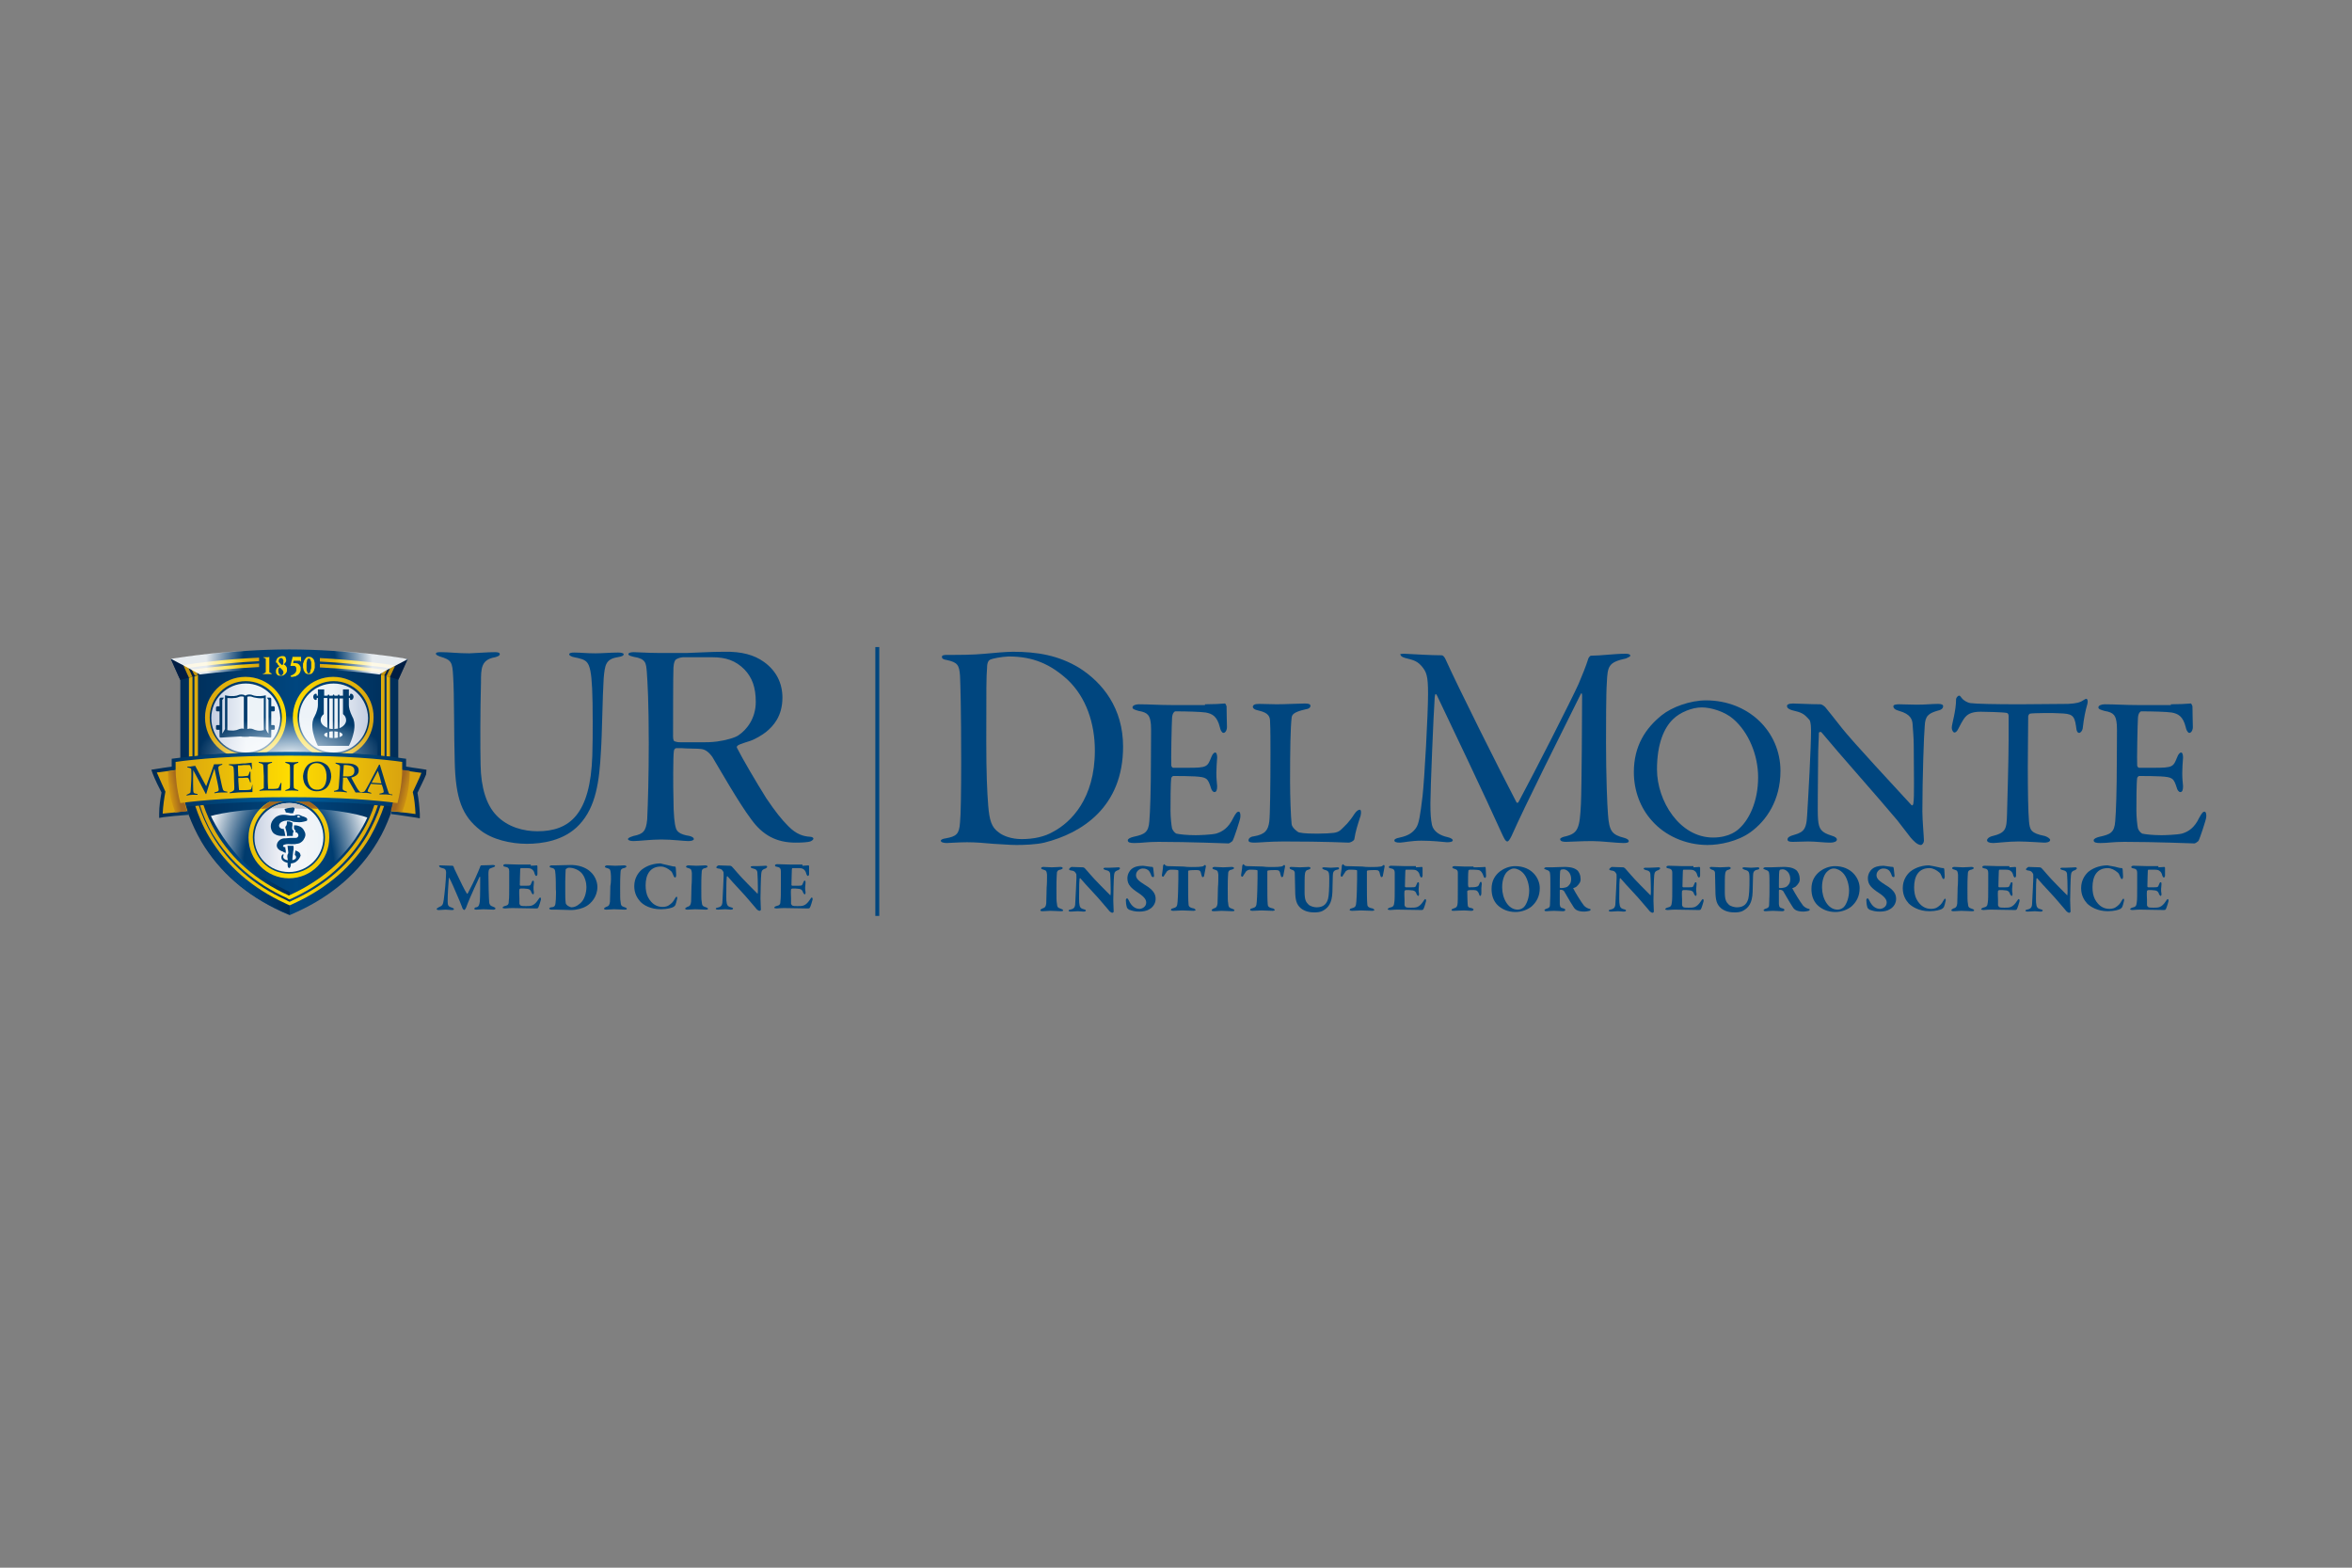 <svg enable-background="new 0 0 600 400" height="400" viewBox="0 0 600 400" width="600" xmlns="http://www.w3.org/2000/svg" xmlns:xlink="http://www.w3.org/1999/xlink"><rect x="0" y="0" width="600" height="400" fill="#808080" stroke="none"/><linearGradient id="a" gradientUnits="userSpaceOnUse" x1="43.583" x2="103.989" y1="199.5" y2="199.5"><stop offset="0" stop-color="#002b54"/><stop offset=".531" stop-color="#00467f"/><stop offset="1" stop-color="#002b54"/></linearGradient><linearGradient id="b" gradientUnits="userSpaceOnUse" x1="49.86" x2="73.827" y1="221.84" y2="221.84"><stop offset="0" stop-color="#00467f" stop-opacity="0"/><stop offset=".52" stop-color="#00467f"/><stop offset="1" stop-color="#002b54"/></linearGradient><linearGradient id="c"><stop offset="0" stop-color="#d9a30f"/><stop offset=".509" stop-color="#fd0"/><stop offset="1" stop-color="#d9a30f"/></linearGradient><linearGradient id="d" gradientUnits="userSpaceOnUse" x1="51.149" x2="96.526" xlink:href="#c" y1="217.38" y2="217.38"/><linearGradient id="e" gradientUnits="userSpaceOnUse" x1="81.566" x2="100.859" xlink:href="#c" y1="180.519" y2="180.519"/><linearGradient id="f" gradientUnits="userSpaceOnUse" x1="48.88" x2="66.111" xlink:href="#c" y1="181.138" y2="181.138"/><linearGradient id="g" gradientUnits="userSpaceOnUse" x1="46.822" x2="66.111" xlink:href="#c" y1="180.509" y2="180.509"/><linearGradient id="h" gradientUnits="userSpaceOnUse" x1="49.714" x2="97.955" xlink:href="#c" y1="218.228" y2="218.228"/><linearGradient id="i" gradientUnits="userSpaceOnUse" x1="81.566" x2="98.802" xlink:href="#c" y1="181.148" y2="181.148"/><linearGradient id="j"><stop offset="0" stop-color="#d9a40f"/><stop offset=".509" stop-color="#fd0"/><stop offset="1" stop-color="#d9a40f"/></linearGradient><linearGradient id="k" gradientUnits="userSpaceOnUse" x1="52.067" x2="95.391" xlink:href="#j" y1="213.641" y2="213.641"/><linearGradient id="l" gradientUnits="userSpaceOnUse" x1="73.758" x2="73.758" y1="207.738" y2="204.736"><stop offset="0" stop-color="#c5892f"/><stop offset=".709" stop-color="#a2671f"/></linearGradient><linearGradient id="m" gradientUnits="userSpaceOnUse" x1="53.071" x2="94.75" y1="208.419" y2="208.419"><stop offset=".012" stop-color="#fff" stop-opacity=".55"/><stop offset=".503" stop-color="#fff"/><stop offset="1" stop-color="#fff" stop-opacity=".79"/><stop offset="1" stop-color="#fff" stop-opacity=".55"/></linearGradient><linearGradient id="n" gradientUnits="userSpaceOnUse" x1="64.993" x2="82.504" y1="213.685" y2="213.685"><stop offset="0" stop-color="#c6cfe2"/><stop offset=".125" stop-color="#d5dce9"/><stop offset=".359" stop-color="#edeff5"/><stop offset=".503" stop-color="#f6f6f9"/><stop offset="1" stop-color="#edf3f8"/></linearGradient><linearGradient id="o"><stop offset="0" stop-color="#f89f1b"/><stop offset=".509" stop-color="#fd0"/><stop offset="1" stop-color="#f89f1b"/></linearGradient><linearGradient id="p" gradientUnits="userSpaceOnUse" x1="47.858" x2="99.828" xlink:href="#o" y1="169.81" y2="169.81"/><linearGradient id="q" gradientUnits="userSpaceOnUse" x1="47.858" x2="99.828" xlink:href="#o" y1="170.117" y2="170.117"/><linearGradient id="r" gradientUnits="userSpaceOnUse" x1="47.845" x2="99.841" xlink:href="#o" y1="170.128" y2="170.128"/><linearGradient id="s" gradientUnits="userSpaceOnUse" x1="47.849" x2="99.838" xlink:href="#o" y1="169.841" y2="169.841"/><linearGradient id="t" gradientUnits="userSpaceOnUse" x1="52.067" x2="95.388" xlink:href="#j" y1="183.125" y2="183.125"/><linearGradient id="u" gradientUnits="userSpaceOnUse" x1="52.065" x2="95.39" xlink:href="#j" y1="183.125" y2="183.125"/><linearGradient id="v"><stop offset=".01" stop-color="#c6cfe2"/><stop offset=".505" stop-color="#edf3f8"/><stop offset=".837" stop-color="#edf3f8"/></linearGradient><linearGradient id="w" gradientUnits="userSpaceOnUse" x1="53.897" x2="71.409" xlink:href="#v" y1="183.169" y2="183.169"/><linearGradient id="x" gradientUnits="userSpaceOnUse" x1="93.809" x2="76.298" xlink:href="#v" y1="183.169" y2="183.169"/><linearGradient id="y"><stop offset=".546" stop-color="#fff" stop-opacity="0"/><stop offset=".988" stop-color="#fff" stop-opacity=".9"/></linearGradient><radialGradient id="z" cx="74.244" cy="167.531" gradientTransform="matrix(.999 0 0 1.003 -.395 .73)" gradientUnits="userSpaceOnUse" r="21.49" xlink:href="#y"/><radialGradient id="A" cx="74.245" cy="220.678" gradientTransform="matrix(.017 -1.003 .637 .011 -68.188 294.177)" gradientUnits="userSpaceOnUse" r="33.292" xlink:href="#y"/><radialGradient id="B" cx="74.609" cy="191.016" gradientTransform="matrix(.999 0 0 .409 -.395 114.17)" gradientUnits="userSpaceOnUse" r="43.428"><stop offset="0" stop-color="#fff" stop-opacity=".87"/><stop offset=".546" stop-color="#fff" stop-opacity="0"/></radialGradient><linearGradient id="C" gradientUnits="userSpaceOnUse" x1="38.662" x2="108.826" y1="200.333" y2="200.333"><stop offset=".01" stop-color="#002b54"/><stop offset=".515" stop-color="#00609f"/><stop offset="1" stop-color="#002b54"/></linearGradient><linearGradient id="D" gradientUnits="userSpaceOnUse" x1="104.183" x2="101.117" y1="202.374" y2="201.594"><stop offset="0" stop-color="#d09411"/><stop offset=".699" stop-color="#a2671f"/></linearGradient><linearGradient id="E" gradientUnits="userSpaceOnUse" x1="43.415" x2="46.345" y1="202.196" y2="201.679"><stop offset="0" stop-color="#d09411"/><stop offset=".709" stop-color="#a2671f"/></linearGradient><linearGradient id="F" gradientUnits="userSpaceOnUse" x1="44.814" x2="102.673" xlink:href="#c" y1="198.904" y2="198.904"/><path d="m223.3 165.1h1v68.6h-1z" fill="#00467f"/><path d="m126.3 166.4c.9 0 1.2.2 1.2.5 0 .4-.5.6-1.2.8-3.6.6-3.6 2.9-3.6 6.4-.2 7.1-.2 16.8-.1 21.1.1 5.8 1.5 10.2 4 12.8 2.9 3.1 7.1 4.1 10.5 4.1 8.2 0 13.5-4.3 14-19.3.1-2.7.1-6.3.1-8.6 0-14.3-.7-15.2-2.7-16-.6-.2-1.4-.4-2-.5-.7-.1-1.3-.5-1.3-.7 0-.4.5-.5 1.3-.5 1.7 0 2.9.2 5.4.2 1.7 0 3.9-.2 5.8-.2.9 0 1.4.2 1.4.4 0 .4-.4.6-1.6.8-3 .5-3.2 2-3.5 5.4-.3 4.5-.4 14.3-.7 18.6-.4 7.5-1.2 14.1-5.5 18.7-3.9 4.2-9.7 4.9-13.4 4.9-4.1 0-8.9-1.1-11.9-3.5-4.6-3.6-6.3-8-6.5-17.6-.2-6-.1-17.1-.4-21.6-.2-3.7-.4-4.2-3.4-5.1-.5-.2-1-.4-1-.7 0-.4.7-.4 1.4-.4 2 0 4.2.3 7.1.3 2.6-.1 4.7-.3 6.6-.3z" fill="#00467f"/><path d="m194.9 168.9c3.2 2.3 4.7 5.5 4.7 9.1 0 4.8-2.4 7.3-4.1 8.7-1.1.9-2.9 1.9-4 2.3-2.4.8-3.8 1.1-3.5 1.8 1.4 2.8 5 8.9 7.5 12.9 2.3 3.4 3.9 5.4 5.5 7 2.2 2.3 4.1 2.7 5.6 2.8.5 0 .9.2.9.5 0 .2-.3.5-.8.7-.6.2-2.1.3-3.7.3-4.8 0-8.4-1.8-11.4-6-3.1-4.1-8.1-12.9-9.9-15.9-1.1-1.5-2-1.9-2.9-2-.3-.1-4.3-.1-4.8-.2-.4 0-.9 0-1.5 0-.3 0-.6.4-.6.8-.2 1.1-.2 9.3-.1 12 0 4.3.3 6.6.6 7.5.2.8.8 1.7 3.5 2.1.8.2 1.1.5 1.1.8s-.6.5-1.4.5c-1.2 0-4-.4-6.9-.4-2.7 0-5.7.4-7.1.4-.8 0-1.4-.2-1.4-.5s.5-.5 1.4-.8c2.5-.5 3.2-1.2 3.5-4.2.2-4.3.4-10.9.4-19.4 0-10.5-.3-15.6-.5-18.3-.2-2.2-.2-3.3-3.3-3.8-.7-.2-1.4-.3-1.4-.7 0-.3.5-.5 1.4-.5 1.1 0 3.5.2 6 .2h5 2.7c3.7-.1 5.7-.3 9.3-.3 4.5-.1 7.7.8 10.2 2.6zm-22.5-.6c-.2.2-.5.6-.6 2-.1 1.3-.1 16.3-.1 17.6 0 .9.2 1.3.6 1.3.4.2 1.2.2 1.7.2h4.8c1.2 0 2.7 0 4.1-.2 2.3-.3 4.7-1 5.5-1.6 2.1-1.4 4.4-4.3 4.4-8.5 0-3.7-.9-6.2-2.9-8.3-2.3-2.3-4.8-3.1-8.2-3.1-.1 0-1 0-2 0-.9 0-5.4 0-5.5 0-1 .1-1.5.4-1.8.6z" fill="#00467f"/><path d="m112.4 220.8c1.1 0 1.5.1 3.1.1 0 0 .2.2.2.2.1.4.3.8.7 1.6.8 1.7 2.3 4.8 2.7 5.3 0 0 .1.1.2 0 .5-.9 1.9-3.7 2.6-5.4.1-.3.5-1.1.6-1.5 0-.1.2-.3.2-.3 1.5 0 2.9-.1 3.1-.1s.5.1.5.2c0 .2-.2.3-.5.4s-.5.2-.8.3c-.3.2-.4.5-.4 1.5 0 2 .1 6.1.2 7.2.1.5.2.8 1.1 1.1.3.1.5.3.5.4 0 .2-.3.3-.5.3s-2-.1-2.6-.1c-.3 0-1.5.1-1.8.1s-.5-.1-.5-.2c0-.2.2-.4.5-.4.7-.1.8-.8.9-1.5.1-.9.1-5.2.1-6.1 0-.2-.1-.3-.2-.1-.7 1.5-2 4.3-2.4 5.3-.5 1.1-.8 2-1 2.5s-.5.6-.5.6-.3-.2-.4-.4-.3-.9-.7-1.8c-.9-2.2-2.5-5.8-2.7-6-.1-.1-.1 0-.1.1-.1 1.4-.3 3.8-.3 5.9 0 1.1.2 1.3 1.1 1.6.4.1.5.3.5.4s-.2.2-.5.2c-.5 0-1.2-.1-1.6-.1s-1.3.1-1.7.1c-.2 0-.6 0-.6-.3 0-.1.2-.2.5-.4.9-.4 1.1-.5 1.3-1.9s.6-5.2.6-6.9c0-.3 0-.9-.6-1.1l-.7-.2c-.1 0-.4-.2-.4-.3-.2-.2-.1-.3.3-.3z" fill="#00467f"/><path d="m135.4 220.9c.6 0 1.3-.1 1.5-.1.1 0 .2.1.2.2v2c0 .2-.1.5-.3.5s-.3-.3-.4-.5c-.2-1-.8-1.3-1.1-1.4s-.8-.1-2.4-.1c-.1 0-.2.1-.2.5s-.1 2.5-.1 3.8c0 .1.1.2.2.2h1.5c1.1 0 1-.1 1.3-.8.1-.3.2-.5.4-.5s.2.3.2.5c0 .5-.1.8-.1 1.2 0 .5 0 .8.1 1.3 0 .3-.1.5-.2.5s-.3-.2-.4-.4c-.2-.7-.5-.9-1-1-.6-.1-1.2-.1-1.8-.1-.1 0-.3.2-.3.2-.1.6 0 1.8 0 2.3v1.4c0 .1.2.4.4.5.3.1.8.1 1.3.1.7 0 1.1 0 1.6-.2s1-.7 1.4-1.3c.3-.5.5-.7.6-.7.2 0 .2.4.2.5s-.5 1.8-.7 2.1c-.1.2-.4.2-.5.2-.2 0-5.4-.1-6-.1-1.3 0-1.4.1-2 .1-.3 0-.6-.1-.6-.2s.2-.3.5-.4c.9-.2 1.1-.4 1.1-1.4.1-.7.1-1.7.1-3.9 0-2.1 0-3.1 0-3.6 0-.6-.2-1-.9-1.1-.4-.1-.6-.1-.6-.4 0-.2.3-.3.6-.3.8 0 2.7.1 3.5.1h2.9z" fill="#00467f"/><path d="m150.7 222.5c1 .9 1.7 2.4 1.7 3.8 0 2.5-1.6 4.2-2.8 4.9-1 .6-2.5 1-4 1-.7 0-2.6-.1-3.6-.1-.6 0-1 0-1.3 0-.4 0-.6-.2-.6-.3s.3-.3.5-.3c1-.1 1.1-.3 1.2-2.1 0-1 .1-1.8 0-2.5 0-.9 0-2.8-.1-3.9s-.1-1.4-1.1-1.6c-.2 0-.4-.2-.4-.3s.2-.3.5-.3h1.1c.8 0 2.9-.1 4.1-.1 2.6.1 4.1 1.1 4.8 1.8zm-6.3-.8c-.1.1-.1.2-.1.2 0 .5-.1 1.4-.1 3v2.5c0 1.2 0 2.1.1 2.8 0 .4.1.5.4.8.2.2.9.5 1 .5.7 0 1.4-.2 2.3-1 1.1-.9 1.6-2.7 1.6-4.2 0-1.1-.4-2.6-1.2-3.5-.7-.8-2-1.4-3.2-1.4-.3 0-.5.1-.8.3z" fill="#00467f"/><path d="m155.8 222.8c-.1-.8-.1-1.1-.9-1.3-.4-.1-.6-.2-.6-.4 0-.1.3-.3.6-.3.5 0 1.5.1 2.1.1.9 0 1.6-.1 2.2-.1.3 0 .6.1.6.3s-.3.3-.6.4c-.8.1-.9.6-.9 1.1 0 .4-.1.7-.1 3.6 0 2.7 0 3.3.1 3.8.1 1.1.2 1.2 1.1 1.5.3.1.5.2.5.4s-.4.2-.6.2c-.6 0-1.8-.1-2.7-.1-.5 0-1.2.1-1.9.1-.5 0-.6-.1-.6-.3 0-.1.2-.2.5-.4.8-.2.9-.6 1-1.3 0-.7.1-2.5.1-4 .2-.9.2-2.5.1-3.3z" fill="#00467f"/><path d="m171 220.9c.4.1.7.2 1.2.2.1 0 .2.2.2.4l.1 1.7c0 .4-.1.7-.3.7-.1 0-.3-.2-.4-.5-.2-.5-.4-1-.7-1.2-.7-.6-1.6-1.1-2.5-1.1-2.8 0-3.9 2.1-3.9 4.8 0 1.2.2 2.2.6 3 1 1.9 2.4 2.5 3.7 2.5.2 0 1 0 1.6-.4s1.1-.8 1.5-1.6c.2-.4.4-.6.5-.6.2 0 .2.5.1.7-.1.5-.3 1.1-.4 1.4-.1.2-.4.5-.7.6-.2.1-1.3.5-3 .5-2.7 0-4.5-1.1-5.3-2-.7-.8-1.5-2-1.5-3.9 0-2.2 1.2-3.6 1.9-4.2 1.5-1.2 3.4-1.6 4.8-1.6 1 .3 1.8.4 2.5.6z" fill="#00467f"/><path d="m176.5 222.8c-.1-.8-.1-1.1-.9-1.3-.4-.1-.6-.2-.6-.4 0-.1.3-.3.6-.3.5 0 1.5.1 2.1.1.9 0 1.6-.1 2.2-.1.3 0 .6.1.6.3s-.3.3-.6.4c-.8.1-.9.6-.9 1.1 0 .4-.1.7-.1 3.6 0 2.7 0 3.3.1 3.8.1 1.1.2 1.2 1.1 1.5.3.1.5.2.5.4s-.4.2-.6.2c-.6 0-1.8-.1-2.7-.1-.5 0-1.2.1-1.9.1-.5 0-.6-.1-.6-.3 0-.1.2-.2.5-.4.8-.2.9-.6 1-1.3 0-.7.1-2.5.1-4 .1-.9.1-2.5.1-3.3z" fill="#00467f"/><path d="m183.4 220.8c.4 0 2 .1 2.9.1.1 0 .4.2.4.2.3.3.8.9 1.5 1.7.9 1.1 4.2 4.4 5 5.2.1.1.1-.1.1-.1.1-.5 0-2.5 0-3.5 0-.6-.1-1.5-.1-1.9-.1-.4-.2-.7-1.1-.9-.4-.1-.6-.2-.6-.4 0-.1.2-.2.5-.2h1.1c.9 0 1.8-.1 2.2-.1.3 0 .4.1.4.3 0 .1-.1.2-.4.4-1 .3-1 .7-1.1 1.3s-.2 5.6-.2 6.3.1 2.4.1 2.9c0 .2-.3.3-.3.3-.4 0-.9-.5-1-.7-.4-.5-.7-.8-1.2-1.4-1.7-2.1-4.5-4.9-6-6.7-.1-.1-.2.1-.2.1 0 .5-.1.8-.1 2.2 0 2.9-.1 3.6.1 4.6.1.4.2.8 1.1 1 .4.1.5.2.5.3 0 .2-.2.3-.6.3-.5 0-.8-.1-1.4-.1-.4 0-1.6.1-1.9.1-.2 0-.5-.1-.5-.2 0-.2.2-.3.4-.3.8-.2 1.3-.4 1.3-1.7.1-2.3.3-5.3.3-6.4 0-.7 0-1-.1-1.1-.2-.3-.3-.7-1.3-.8-.2 0-.5-.2-.5-.3.2-.3.4-.5.7-.5z" fill="#00467f"/><path d="m204.7 220.9c.6 0 1.3-.1 1.5-.1.1 0 .2.1.2.2v2c0 .2-.1.5-.3.5s-.3-.3-.4-.5c-.2-1-.8-1.3-1.1-1.4s-.8-.1-2.4-.1c-.1 0-.2.1-.2.5s-.1 2.5-.1 3.8c0 .1.1.2.2.2h1.5c1.1 0 1-.1 1.3-.8.1-.3.2-.5.4-.5s.2.3.2.5c0 .5-.1.8-.1 1.2 0 .5 0 .8.1 1.3 0 .3-.1.5-.2.5s-.3-.2-.4-.4c-.2-.7-.5-.9-1-1-.6-.1-1.2-.1-1.8-.1-.1 0-.3.2-.3.2-.1.6 0 1.8 0 2.3v1.4c0 .1.2.4.4.5.3.1.8.1 1.3.1.7 0 1.1 0 1.6-.2s1-.7 1.4-1.3c.3-.5.5-.7.6-.7.2 0 .2.4.2.5s-.5 1.8-.7 2.1c-.1.2-.4.2-.5.2-.2 0-5.4-.1-6-.1-1.3 0-1.4.1-2 .1-.3 0-.6-.1-.6-.2s.2-.3.5-.4c.9-.2 1.1-.4 1.1-1.4.1-.7.1-1.7.1-3.9 0-2.1 0-3.1 0-3.6 0-.6-.2-1-.9-1.1-.4-.1-.6-.1-.6-.4 0-.2.3-.3.6-.3.8 0 2.7.1 3.5.1h2.9z" fill="#00467f"/><path d="m73 233.9-1.6-.7c-9.1-4.1-16.1-10.2-20.7-18.1-1.2-2-2.2-4.1-3.1-6.4-2.3.2-4.2.4-5.8.6l-2 .3.1-2.1c.1-1.7.3-3.6.6-5.3-.4-.9-1.7-3.5-2.1-4.5l-.8-2 2.9-.4h.1c.7-.1 1.6-.2 2.5-.4v-2l1.5-.2c.2 0 .4-.1.6-.1v-19.1c-.4-.9-2.3-5.2-2.3-5.2l-.4-.9 2.4-.4c.5-.1 14.2-2.3 28.9-2.3 15.1 0 28.8 2.3 28.9 2.3l2.4.4-.4.9s-1.9 4.3-2.3 5.2v19.1c.2 0 .4.1.6.1l1.5.2v2c.9.1 1.6.2 2.3.3l3.2.5-.8 2c-.4 1-1.6 3.5-2.1 4.5.3 1.7.5 3.6.6 5.3l.1 2.1-2-.3c-.6-.1-1.2-.2-1.9-.3-1.1-.2-2.4-.4-3.8-.5-.6 1.6-1.5 3.8-3.1 6.6-4.7 7.9-11.6 14-20.7 18.1l-2.3 1.1z" fill="none"/><path d="m101.6 195.6v-22.1c.2-.4 2.4-5.3 2.4-5.3l-1.4-.2c-.1 0-13.9-2.3-28.8-2.3s-28.7 2.3-28.8 2.3l-1.4.2s2.2 5 2.4 5.3v22.1c0 3.3.8 8.7 2.2 12.5.8 2.1 1.8 4.3 3.2 6.7 4.6 7.7 11.5 13.7 20.4 17.8l1.6.7.5.2 2-.9c8.9-4.1 15.8-10.1 20.4-17.8 1.4-2.3 2.4-4.6 3.2-6.7 1.3-4.3 2.1-10.1 2.1-12.5z" fill="url(#a)"/><path d="m55 210.4c-.1-.1-.1-.2-.1-.2l-5 1.7c.4.9.9 1.8 1.5 2.8 4.6 7.7 11.5 13.7 20.4 17.8l1.6.7c.3.1.5.2.5.2v-5.8s-7.8-3.7-11.6-7.6c-3.6-3.5-6-7.2-7.3-9.6z" fill="url(#b)"/><path d="m73.3 229.2.1.1.4.2.5-.2c8.3-3.8 14.6-9.3 18.8-16.4 1.5-2.6 2.6-5.2 3.3-7.4-.3 0-.6-.1-.9-.1-.7 2.1-1.7 4.6-3.2 7-4.1 6.9-10.3 12.3-18.4 16 0 0-.1.1-.2.1s-.2-.1-.2-.1c-8.1-3.7-14.3-9.1-18.4-16-1.4-2.4-2.5-4.9-3.2-7-.3 0-.6.1-.9.1.7 2.2 1.8 4.9 3.3 7.4 4.4 7 10.7 12.5 19 16.3z" fill="url(#d)"/><path d="m98.6 172.6v20.4c.3 0 .6.1.9.1v-20.3s.8-1.8 1.4-3c-3-.5-10.5-1.4-19.3-1.9v.9c7.7.4 14.4 1.2 18 1.7-.4.9-1 2.1-1 2.1z" fill="url(#e)"/><path d="m50.2 171.6c3.8-.5 9.5-1.1 15.9-1.4v-.9c-6.3.3-12 .9-16.1 1.4l-1.2.1s.6 1.4.8 1.6v20.6c.3 0 .6-.1.9-.1v-20.6s-.2-.4-.3-.7z" fill="url(#f)"/><path d="m48.2 193.1c.3 0 .6-.1.9-.1v-20.4s-.6-1.2-1-2.2c3.6-.5 10.3-1.3 18-1.7v-.9c-8.8.4-16.3 1.4-19.3 1.9.6 1.3 1.4 3.1 1.4 3.1z" fill="url(#g)"/><path d="m97.1 205.5c-.7 2.3-1.9 4.9-3.4 7.6-4.3 7.2-10.7 12.8-19 16.6 0 0-.4.2-.8.4-.3-.1-.8-.4-.8-.4-8.4-3.8-14.8-9.4-19-16.6-1.5-2.6-2.7-5.4-3.4-7.6-.3 0-.6.1-.9.1.8 2.4 1.9 5.2 3.6 8 4.4 7.3 10.9 13 19.4 16.9 0 0 .6.3 1.1.5.5-.2 1.1-.5 1.1-.5 8.5-3.9 15.1-9.6 19.4-16.9 1.6-2.8 2.8-5.6 3.6-8-.3 0-.6-.1-.9-.1z" fill="url(#h)"/><path d="m97.2 172.2v20.7c.3 0 .6.1.9.1v-20.6c.1-.2.8-1.5.8-1.5l-1.2-.1c-4.1-.5-9.8-1.1-16.1-1.4v.9c6.5.3 12.2.9 15.9 1.4-.1.1-.3.5-.3.5z" fill="url(#i)"/><path d="m43.6 168.1 2.4 5.4s2.3-.6 3.4-.9c1.2-.3 1.6-.5 1.6-.5s-.4-.2-1-.5c-.7-.4-1.8-1-2.7-1.5-1.5-.9-3.7-2-3.7-2z" fill="#001d43"/><path d="m48.1 170.5c-.2-.1-.5-.3-.7-.4s-.4-.2-.6-.3c.5 1.2 1.3 2.9 1.4 3.1.3-.1.6-.2.9-.2 0-.1-.6-1.3-1-2.2z" fill="#c3940c"/><path d="m50.2 171.6s-.1 0-.1-.1c-.3-.2-.7-.4-1.2-.7 0 .1.6 1.3.8 1.6.4-.1.7-.2.9-.2-.1 0-.3-.3-.4-.6z" fill="#c3940c"/><path d="m104 168.1-2.4 5.3-4.8-1.4s.6-.4 1.2-.7c.7-.4 1.9-1 2.7-1.5 1.5-.8 3.3-1.7 3.3-1.7z" fill="#001d43"/><path d="m97.5 171.6c-.1.2-.3.5-.4.5l.9.3c.1-.2.8-1.5.8-1.5-.3.2-.6.3-.8.4s-.4.2-.5.3z" fill="#c3940c"/><path d="m99.5 170.5c.1 0 .1 0 0 0-.4.9-1 2.1-1 2.1l.9.3s.8-1.8 1.4-3-.1.1-.1.1c-.4 0-.8.3-1.2.5z" fill="#c3940c"/><path d="m73.7 203.3c-5.7 0-10.3 4.6-10.3 10.4 0 5.7 4.6 10.4 10.3 10.4s10.3-4.6 10.3-10.4c.1-5.8-4.5-10.4-10.3-10.4zm0 19.6c-5.1 0-9.2-4.1-9.2-9.3 0-5.1 4.1-9.3 9.2-9.3s9.2 4.1 9.2 9.3c.1 5.2-4.1 9.3-9.2 9.3z" fill="url(#k)"/><path d="m68.2 206.3c1.5-1.2 3.5-1.9 5.6-1.9s4 .7 5.6 1.9c.6 0 1.3.1 1.9.1-1.9-2-4.5-3.2-7.4-3.2s-5.5 1.2-7.4 3.2c.4 0 1-.1 1.7-.1z" fill="url(#l)"/><path d="m76.3 208.2c-.3-.1-.4 0-.5.1 0 .1.1.3.3.3s.3 0 .4-.1c.1 0 .2.1.2.1-.1-.2-.3-.3-.4-.4z" fill="url(#m)"/><path d="m73.7 204.9c-4.8 0-8.8 3.9-8.8 8.8s3.9 8.8 8.8 8.8c4.8 0 8.8-3.9 8.8-8.8s-3.9-8.8-8.8-8.8zm-1.1 1.5s.8-.2 1.2-.4l1-.1c.1 0 .2.1.3.2.2.3-.2 1-.3 1.3v.1c-.2 0-.4 0-.6 0h-.1c-.1 0-.1 0-.5-.1l-.7-.1c0-.1-.1-.3-.1-.4-.1-.1-.2-.3-.2-.5zm2.9 13.5c-.3.2-.8.4-1.3.4v.2c0 .3-.1.9-.4 1-.2-.1-.2-.1-.3-.2s-.1-.4-.1-.5c-.1-.2 0-.4 0-.6-.3-.1-.6-.2-.8-.3-.5-.3-.8-.6-.8-1-.1-.6.3-1 .5-.9s-.2.4 0 .9c.2.4.7.5 1.1.6 0-.1 0-.2 0-.2 0-.3-.1-.4-.1-.7s0-.5.2-.8c.1-.2 0-.5 0-.7 0-.3-.1-.5-.1-.8v-.1c0-.1 0-.3-.1-.4h1 .5c0 .1.1.1.1.2v.7c0 .2-.1.4-.1.5 0 .4-.1.6-.1.9s-.1.6-.1 1v.4c.2-.1.5-.2.7-.3.3-.2.3-.6.1-.9-.1-.1-.1-.1-.2-.1l.1-.8.1-.4c.1 0 .1 0 .2.1.6.2 1 .5 1.1 1.2-.2.5-.4 1-1.2 1.6zm2.2-6.1c-.4.9-.9 1.1-1.2 1.3-.3.1-.5.2-.8.2-.3.1-.6.1-1 .1-.2 0-.4 0-.6 0-.1 0-1-.1-1.5.1-.3.1-.4.2-.4.4 0 .1.1.2.3.2.1 0 .1.1.2.1h.1v.1.1c0 .2 0 .4.1.5v.3.2.2c-.1 0-.2 0-.3-.1-.1 0-.2 0-.2-.1-.1 0-.1 0-.2-.1-1-.3-1.9-1-1.5-2.1.1-.3.6-1.2 1.8-1.3h.4c.4 0 .7-.1 1.1-.1h.9c.4 0 .8 0 .9-.1.3-.2.5-.6.1-1.1-.1-.1-.2-.2-.3-.2s-.2 0-.2 0c0-.1 0-.2 0-.2s0-.1 0-.2c-.1-.2-.2-.3-.3-.4 0 0 0-.1-.1-.1v-.1c0-.1 0-.3 0-.3v-.1c0-.1 0-.3 0-.4h.4.2c.5.1 1.4.3 1.9 1.2.5.8.5 1.4.2 2zm-3.1-2.1c.1.1.2.2.3.3 0 0 0 .2-.1.4s-.1.4-.1.5v.4h-.2-.6c-.3 0-.5 0-.7 0 0-.1 0-.2 0-.2s0 0 0-.1c0-.5-.1-.6-.2-1.1-.1-.2-.1-.4-.2-.7 0-.1 0-.1 0-.2s.1-.2.2-.3c.2-.3.2-.7.2-1.1h.6c.1 0 .3.1.5.2l.3.1v.3.5c-.1.3-.1.7 0 1zm3.7-2.3c-.1.1-1.3.4-1.9.4s-1.3-.1-1.4-.1h-.1c-.3-.1-.7-.3-1-.3-.2 0-.6-.1-1 0-.3 0-.6.1-.8.2-.5.2-.8.5-.9.9-.1.6.4.9.8 1h.4v.1c0 .2.1.4.2.6v.1c.1.4.1.6.2 1-.1 0-.1 0-.2 0-.2 0-.4 0-.6 0-.7 0-1.4-.1-2.1-.6-.4-.3-.6-.8-.7-1.1s-.5-1.7 1-3c.3-.3 1.2-.8 2.4-.7h.1c1.3.2 1 .1 1.4.2h.7.2c.3-.1.7-.3 1.2-.2s.5.2.6.2c.1.1.4.2.5.2s.8.3.9.4.1.2.1.2c.1-.1.1.3 0 .5z" fill="url(#n)"/><path d="m74.2 204.9c-.1 0-.3 0-.4 0-1.1 0-2 .2-2.7.4s-1.4.6-2 1c.1 0 2.6-.1 4.4-.1.1 0 .3-.1.4-.1l1-.1c.1 0 .2.1.3.2v.1c1.6 0 3.3.1 3.3.1-1.3-.9-2.7-1.4-4.3-1.5z" fill="#c6c5c5"/><path d="m67.2 171.9c.1-.1.3-.1.3-.2.1 0 .2-.1.2-.1s.1-.1.1-.1 0-.1 0-.2 0-.2 0-.4 0-.4 0-.6v-.2-.3-.3-.2c0-.2 0-.4 0-.6s0-.3 0-.4 0-.2 0-.2-.1-.1-.1-.1c-.1 0-.1-.1-.2-.1s-.2-.1-.3-.1v-.1h.3.3.3.3c.1 0 .3-.1.3-.1v.2s0 .2 0 .3v.3.4.5.5.3.2.6.4.2s.1.1.1.1c.1 0 .1.1.2.1s.2.1.3.2v.1c-.1 0-.2 0-.4 0-.1 0-.2 0-.3 0h-.3c-.1 0-.2 0-.2 0-.1 0-.2 0-.2 0-.1 0-.2 0-.3 0s-.2 0-.3 0-.2 0-.3 0v-.1z" fill="url(#p)"/><path d="m70.4 168.9c0-.1 0-.3.1-.4 0-.1.1-.2.1-.3.1-.1.1-.2.2-.3s.2-.2.3-.2c.1-.1.2-.1.4-.2.1 0 .3-.1.4-.1h.4c.1 0 .2.1.3.1.1.1.2.1.2.2.1.1.1.2.1.3s.1.2.1.3v.3c0 .1-.1.2-.1.3-.1.1-.1.2-.2.3s-.3.3-.3.3.2.2.3.2c.1.1.2.2.2.2.1.1.1.2.2.3 0 .1.1.2.1.3v.3.4c0 .1-.1.2-.1.3-.1.1-.1.2-.2.3s-.2.2-.3.3-.2.1-.3.2c-.1 0-.2.1-.3.1s-.2 0-.4 0c-.1 0-.2 0-.4 0-.1 0-.2-.1-.3-.1s-.2-.1-.2-.2c-.1-.1-.1-.2-.2-.2 0-.1-.1-.2-.1-.3s0-.2 0-.3 0-.2 0-.3.1-.2.1-.3c.1-.1.1-.2.2-.3s.2-.2.3-.2c.1-.1.3-.2.3-.2s-.2-.2-.3-.3-.2-.2-.2-.3c-.1-.1-.1-.2-.1-.3-.3.1-.3-.1-.3-.2m.6 2.4c0 .1 0 .3.1.4 0 .1.1.2.1.3l.2.2c.1 0 .2.1.3.1s.2 0 .3-.1.2-.2.2-.3c.1-.1.1-.3.1-.4s0-.2-.1-.3c0-.1-.1-.2-.2-.3s-.2-.2-.3-.3-.3-.3-.4-.3c0 0-.2.2-.2.3-.1.1-.1.2-.1.3zm1.3-2.6c0-.2 0-.3-.1-.4 0-.1-.1-.2-.2-.3s-.2-.1-.3-.1-.2 0-.3.1c-.1 0-.1.1-.2.2 0 .1-.1.2-.1.3v.3c0 .1.1.2.2.3s.2.2.3.3.3.3.4.3c0 0 .1-.1.2-.2 0-.1.1-.2.1-.3-.1-.3 0-.4 0-.5" fill="url(#q)"/><path d="m74 172.4c.1 0 .3-.1.4-.1s.2-.1.4-.2c.1-.1.2-.1.3-.2s.2-.2.2-.2c.1-.1.1-.2.2-.3 0-.1.1-.2.1-.3s0-.2 0-.3 0-.2 0-.3-.1-.2-.1-.3c-.1-.1-.1-.1-.2-.2s-.2-.1-.3-.1-.2 0-.4 0c-.1 0-.1 0-.2 0s-.3 0-.3 0 0-.3.1-.4c0-.1 0-.3.1-.4 0-.1 0-.3.1-.4 0-.1 0-.3.1-.4 0-.1 0-.2.1-.4 0-.1 0-.3 0-.3h.3.3.4.3.3.3.3v.3.3.2.4h-.1c-.1-.1-.1-.2-.2-.2s-.1 0-.2 0h-.2-.3c-.1 0-.2 0-.3 0s-.2 0-.3 0h-.3c0 .1 0 .2-.1.3v.3h.3.4c.1 0 .3.1.4.1s.2.1.3.2.2.1.2.2c.1.1.1.2.2.3 0 .1.1.2.1.3v.4.3c0 .1 0 .2-.1.3 0 .1-.1.2-.1.3-.1.1-.1.2-.2.3s-.2.2-.2.2c-.1.1-.2.2-.3.2-.1.1-.2.1-.3.2s-.2.1-.4.1c-.1 0-.3.1-.4.1-.2 0-.3 0-.5 0v-.3z" fill="url(#r)"/><path d="m77.3 169.9c0-.1 0-.3 0-.4s0-.3.1-.4c0-.1.1-.2.1-.3s.1-.2.1-.3c.1-.1.1-.2.2-.3s.1-.2.2-.3.2-.1.2-.2c.1 0 .2-.1.3-.1h.3.3c.1 0 .2.1.3.1.1.1.2.1.3.2s.2.2.2.2c.1.1.1.2.2.3 0 .1.1.2.1.4 0 .1.1.3.1.4v.5.5c0 .2 0 .3-.1.5 0 .1-.1.3-.1.4-.1.1-.1.2-.2.3s-.1.2-.2.3-.2.2-.3.2c-.1.1-.2.1-.3.1s-.2 0-.3 0-.2 0-.3 0-.2-.1-.3-.1-.2-.1-.3-.2-.2-.2-.2-.3c-.1-.1-.1-.2-.2-.3 0-.1-.1-.2-.1-.4 0-.1-.1-.3-.1-.4s0-.2 0-.4m2.1.3c0-.2 0-.4 0-.6s0-.4 0-.5c0-.2 0-.3-.1-.4 0-.1-.1-.2-.1-.3s-.1-.2-.1-.2c0-.1-.1-.1-.1-.1-.1 0-.1-.1-.2-.1s-.1 0-.2.1c-.1 0-.1.1-.2.2 0 .1-.1.2-.1.3s0 .3-.1.5v.6.6.5c0 .2 0 .3.1.4 0 .1 0 .2.1.3 0 .1.1.2.1.2 0 .1.1.1.1.1h.2c.1 0 .1 0 .2-.1.1 0 .1-.1.1-.2s.1-.2.1-.3 0-.3.1-.4c.1-.2.1-.4.1-.6" fill="url(#s)"/><path d="m62.6 172.7c-5.7 0-10.3 4.6-10.3 10.4 0 5.7 4.6 10.4 10.3 10.4s10.4-4.6 10.4-10.4c0-5.7-4.6-10.4-10.4-10.4zm.1 19.7c-5.1 0-9.2-4.1-9.2-9.3 0-5.1 4.1-9.3 9.2-9.3s9.2 4.1 9.2 9.3-4.2 9.3-9.2 9.3z" fill="url(#t)"/><path d="m85 172.7c-5.7 0-10.3 4.6-10.3 10.4 0 5.7 4.6 10.4 10.3 10.4s10.3-4.6 10.3-10.4c.1-5.7-4.5-10.4-10.3-10.4zm.1 19.7c-5.1 0-9.2-4.1-9.2-9.3 0-5.1 4.1-9.3 9.2-9.3s9.2 4.1 9.2 9.3-4.2 9.3-9.2 9.3z" fill="url(#u)"/><path d="m61.6 177.7c-.3 0-.4 0-.6.1-.3.1-.6.3-1.3.3-.6.1-1.2 0-1.7 0v8.2c.4.1 1 .1 1.6.1 1.2-.1 1.1-.4 2-.5.3 0 .5 0 .6.1v-8.2s-.2-.1-.4-.1c0 0-.1 0-.2 0zm4 .4c-.7-.1-1.1-.2-1.3-.3s-.3-.1-.6-.1c-.1 0-.2 0-.2 0-.3 0-.4.1-.4.1v8.2c.2 0 .4-.1.6-.1 1 0 .8.3 2 .5.6.1 1.2 0 1.6-.1v-8.2c-.5.1-1.1.1-1.7 0zm-2.9-3.7c-4.8 0-8.8 3.9-8.8 8.8s3.9 8.8 8.8 8.8c4.8 0 8.8-3.9 8.8-8.8-.1-4.9-4-8.8-8.8-8.8zm7.1 10.6c.2 0 .3.2.3.3v.6c0 .2-.1.3-.3.3h-.6v1.7c0 .2-.1.3-.3.3l-5.2-.3c-.2.1-.6.1-1.1.1s-.9 0-1.1-.1l-5.2.3c-.2 0-.3-.1-.3-.3v-1.7h-.6c-.2 0-.3-.1-.3-.3v-.6c0-.2.1-.3.3-.3h.6v-3.5h-.6c-.2 0-.3-.1-.3-.3v-.6c0-.2.1-.3.3-.4h.6v-1.8c0-.2.1-.3.3-.4h.8c-.1.2-.2.4-.4.6v8.6c.3-.4.7-1.2.7-1.2v-8.6s1.1.3 2.3.2 1-.4 1.9-.4c.7 0 1 .3 1 .3s.3-.3 1-.3c.9 0 .7.3 1.9.4s2.3-.2 2.3-.2v8.6s.3.8.7 1.2v-8.6c-.1-.2-.3-.4-.4-.6h.8c.2 0 .3.2.3.4v1.8h.6c.2 0 .3.2.3.4v.6c0 .2-.1.3-.3.3h-.6v3.5z" fill="url(#w)"/><path d="m85.1 174.4c-4.8 0-8.8 3.9-8.8 8.8s3.9 8.8 8.8 8.8c4.8 0 8.8-3.9 8.8-8.8-.1-4.9-4-8.8-8.8-8.8zm5 13c-.2.9-.8 2.4-1.1 2.9h-7.9c-.3-.5-.9-2-1.1-2.9-.1-.3-.8-2.9.2-4.5.7-1.3.9-2.4.9-3v-1.8h-.3v.4c-.1.1-.2.1-.3.1-.3 0-.6-.4-.6-.8s.3-.8.6-.8c.1 0 .2 0 .3.1v.4h.3v-1.6h1.6v1.6h.9v-.1c0-.1.1-.2.2-.2s.2.1.2.2v.1h.9v-.1c0-.1.1-.2.2-.2s.2.1.2.2v.1h.9v-.1c0-.1.1-.2.2-.2s.2.1.2.2v.1h.9v-1.6h1.5v1.6h.3v-.4c.1-.1.2-.1.3-.1.3 0 .6.4.6.8s-.3.8-.6.8c-.1 0-.2 0-.3-.1v-.4h-.3v1.8c0 .6.2 1.6.9 3 1 1.7.3 4.2.2 4.5zm-4.8.9c.3 0 .6 0 .9-.1v-1.5c-.3 0-.6-.1-.9-.1zm1.3-1.5v1.3c.5-.2.8-.4.8-.6 0-.3-.3-.5-.8-.7zm-1.3-.8c.3 0 .6-.1.9-.1v-7.7h-.9zm2.2-3.8v-4h-.9v7.6c1-.4 1.7-1.2 1.7-2 0-.7-.3-1.2-.8-1.6zm-3.5 6c.3.1.5.1.9.1v-1.7c-.3 0-.6 0-.9.1zm0-2.3c.3.1.6.1.9.1v-7.8h-.9zm-1.4-3.7c-.5.4-.8.9-.8 1.5 0 .9.7 1.6 1.7 2v-7.6h-.9zm.1 5.3c0 .2.3.5.8.6v-1.2c-.5.1-.8.3-.8.6z" fill="url(#x)"/><path d="m102.6 167.9c-.1 0-13.9-2.3-28.8-2.3s-28.7 2.3-28.8 2.3l-1.4.2c.2.1 2.1 1.1 3.6 1.9 1.6.9 3.8 2.1 3.8 2.1s11-1.5 23-1.5c12.1 0 22.8 1.5 22.8 1.5s.3-.2.8-.5c.6-.4 1.5-.9 2.4-1.3 1.5-.8 4-2.1 4-2.1z" fill="url(#z)"/><path d="m74 206.2c-13.7 0-20.2 2-20.2 2s2.6 5.8 7.8 11.2l.5.5c.3.3.6.6 1 .9 4 3.6 10.7 6.7 10.7 6.7s6.2-2.5 12-7.9c5.3-4.9 7.9-11 7.9-11s-6-2.4-19.7-2.4z" fill="url(#A)"/><path d="m73.7 191.9c9.8 0 17.2.4 22.6.9l.5-20.8s-11-1.5-22.8-1.5-23 1.5-23 1.5v20.7h.1c5.4-.4 12.8-.8 22.6-.8z" fill="url(#B)"/><path d="m108.8 196.4-1.9-.3c-.9-.1-2-.3-3.3-.5v-2l-.8-.1c-5.2-.8-14.5-1.6-29.1-1.6-14.5 0-23.8.9-29.1 1.6l-.8.1v2c-1.2.2-2.3.3-3.3.5l-1.9.3.4 1.1c.4 1.1 1.7 3.8 2.2 4.7-.3 1.6-.6 3.6-.6 5.4v1.1l1.1-.2c1.6-.2 3.6-.4 6.5-.6 0 0-.2-.4-.3-1-.2-.5-.3-1.1-.3-1.1l1.1-.1c5.3-.6 13.5-1.2 25.2-1.2 11.8 0 20.1.6 25.4 1.2l.9.1-.2.9-.3 1c2.6.3 4.7.7 6.3.9l1.1.2v-1.1c-.1-1.9-.3-3.8-.6-5.4.4-.9 1.8-3.6 2.2-4.7z" fill="url(#C)"/><path d="m47.8 206.9c-1.1-3.4-1.7-7.6-1.8-10.6-2.4.3-4.5.6-6 .8.5 1.2 2.2 4.9 2.2 4.9-.3 1.5-.6 3.6-.7 5.6 1.5-.1 3.8-.4 6.3-.7z" fill="#d9a30f"/><path d="m107.5 197.2c-1.5-.2-3.5-.5-5.9-.8-.1 2.5-.8 7-1.8 10.6 2.5.2 4.7.5 6.2.7-.1-2-.3-4.1-.7-5.6 0-.1 1.8-3.7 2.2-4.9z" fill="#d9a30f"/><path d="m104.5 196.7-3-.4c-.1 2.5-.8 6.9-1.8 10.6l2.9.3s1-2.6 1.4-4.9c.5-2.2.6-5.5.5-5.6z" fill="url(#D)"/><path d="m46 196.4-3.1.4c-.1 0 0 3.3.4 5.6s1.4 4.9 1.4 4.9l3-.3c-1-3.4-1.6-7.6-1.7-10.6z" fill="url(#E)"/><path d="m73.7 192.8c-14.6 0-23.8.9-28.9 1.6v1.9c0 1.6.2 4.7 1.2 8.6 5.3-.7 14.2-1.5 27.7-1.5s22.4.8 27.7 1.5c1-3.9 1.2-7 1.2-8.6v-1.9c-5-.7-14.3-1.6-28.9-1.6" fill="url(#F)"/><path d="m71 201.1c-.1.1-.7.2-1.6.2h-1c-.1-1.2-.1-2.3-.1-3.2 0-1.9 0-2.9 0-3 .1-.1.4-.3 1.1-.5v-.2c-.7.1-1.2.1-1.7.1-.4 0-1 0-1.7-.1v.2c.6.2 1 .3 1.1.5.1.1.1 1.1.2 3v3c-.1.1-.4.3-1.1.5v.2c.7-.1 1.3-.1 1.9-.1h3.6l.1-1.9h-.2c-.3.8-.5 1.2-.6 1.3zm-6.6-1c-.2.8-.3 1.2-.4 1.3s-.6.2-1.6.2c-.4 0-.8 0-1.4 0-.1-.5-.1-1.3-.2-2.4 0-.2 0-.5 0-.7h.9c1-.1 1.5-.1 1.6 0s.3.4.5 1.1h.2c-.1-.6-.1-1.1-.1-1.4s0-.7 0-1.3h-.2c-.2.6-.3.9-.4 1s-.7.1-1.6.2h-.9c-.1-1.4-.1-2.3-.1-2.8.5 0 1 0 1.5-.1h1.5c.1.1.3.4.5 1.1h.1l-.1-1.7c-.5.1-1.1.1-1.7.2-.5 0-1 0-1.5.1-.5 0-.9.1-1.3.1s-.9 0-1.3 0v.2c.7.1 1 .3 1.1.4s.2 1.1.2 3c.1 1.9.1 2.9 0 3s-.4.4-1.1.6v.2c.7-.1 1.5-.1 2.2-.2.6 0 1.8-.1 3.6-.1v-1.9zm34.7 2.1c-.2-.6-1-3-2.2-7.1h-.2c-2.1 4.1-3.3 6.3-3.6 6.7-.1.2-.4.3-.9.4-.7-.1-1.3-1.4-2.6-3.8 1.2-.3 1.9-.9 1.9-1.7.1-1.1-.8-1.8-2.5-1.9-.6 0-1.5 0-2.4-.1-.2 0-.6-.1-1-.1v.2c.6.2 1 .4 1.1.6.1.1 0 1.1-.1 3s-.2 2.8-.3 3c-.1.1-.5.3-1.1.4v.2h1.6c.5 0 1 .1 1.7.2v-.2c-.8-.3-1.1-.4-1.1-.8 0-.2 0-.9.1-2.1 0-.2 0-.5 0-.7h.6.4c.7 1.2 1.4 2.4 2.2 3.8h.8c.2 0 .4 0 .7.1h.1 1.1c.3 0 .8.1 1.3.2v-.2c-.6-.2-1-.3-.9-.5 0-.2.3-.8.8-1.8l2.8.2c.4 1.1.5 1.7.5 1.9 0 .1-.4.3-1.1.4v.2h1.7c.3 0 .9.1 1.6.2v-.2c-.6 0-.9-.1-1-.5zm-10.8-4.1h-.8c.1-.9.1-1.8.2-2.9h.6c1.5.1 2.2.5 2.1 1.6 0 .9-.7 1.4-2.1 1.3zm6.5 1.6c.6-1.1 1.1-2.1 1.6-3 .4 1.2.7 2.2.9 3.2zm-37.9 1.8c-.2-.5-.4-1.5-.7-2.9-.3-1.3-.5-2.2-.5-2.7 0-.4.2-.5 1-.8v-.2c-.4.1-.8.1-1.1.1s-.6 0-1 0c-.6 1.8-1.3 3.7-2 5.6-1-1.9-2-3.6-2.8-5.2-.5.1-.9.1-1.3.2-.2 0-.5 0-.7 0v.2c.9.2 1 .2 1 .7 0 .2.1 1.6-.1 4.3 0 .6-.1 1-.1 1.3s-.4.4-1 .7v.2c.5-.1 1-.2 1.4-.2h1.4v-.2c-1-.2-1-.2-1.1-.8 0-.5-.1-2.3 0-5.3 1 1.8 2 3.8 3.2 6.1h.1c.7-2.4 1.4-4.5 2.1-6.5.6 2.7 1 4.5 1.1 5.3 0 .5-.1.5-1.1.8v.2c.7-.1 1.3-.2 1.8-.2h1.5v-.2c-.7-.1-1-.2-1.1-.5zm24.1-7.2c-1.1 0-2.1.4-2.7 1.1s-.9 1.6-1 2.6c0 1.1.3 2.1 1 2.8.6.7 1.5 1.1 2.5 1.1 1.1 0 2.1-.4 2.7-1.1s.9-1.6 1-2.6c0-1.1-.3-2.1-1-2.9-.7-.6-1.5-1-2.5-1zm2.3 4.2c-.1 2-1 3.1-2.5 3-1.5 0-2.5-1.4-2.4-3.8.1-2 1-3.1 2.5-3s2.5 1.4 2.4 3.8zm-10.5-4.1v.2c.6.2 1 .4 1.1.5s.1 1.1.1 3 0 2.9-.1 3-.4.3-1.1.5v.2c.7-.1 1.2-.1 1.7-.1.4 0 1 0 1.6.1v-.2c-.7-.2-1-.4-1.1-.5s-.1-1.1-.1-3 0-2.9.1-3 .5-.3 1.1-.5v-.2c-.7.1-1.2.1-1.6.1-.5 0-1-.1-1.7-.1z" fill="#003767"/><g fill="#00467f"><path d="m267.1 223.2c-.1-.8-.1-1.1-.9-1.3-.4-.1-.6-.2-.6-.4s.3-.3.6-.3c.5 0 1.5.1 2.1.1.9 0 1.6-.1 2.2-.1.3 0 .6.1.6.3s-.3.3-.6.4c-.8.1-.9.6-.9 1.1 0 .4-.1.7-.1 3.6 0 2.7 0 3.3.1 3.8.1 1.1.2 1.2 1.1 1.5.3.1.5.2.5.4s-.4.2-.6.2c-.6 0-1.8-.1-2.7-.1-.5 0-1.2.1-1.9.1-.5 0-.6-.1-.6-.3 0-.1.2-.2.5-.4.8-.2.9-.6 1-1.3 0-.7.1-2.5.1-4 .1-.9.1-2.6.1-3.3z"/><path d="m273.4 221.2c.4 0 2 .1 2.9.1.1 0 .4.2.4.2.3.3.8.9 1.5 1.7.9 1.1 4.2 4.4 5 5.2.1.1.1-.1.1-.1.1-.5 0-2.5 0-3.5 0-.6-.1-1.5-.1-1.9-.1-.4-.2-.7-1.1-.9-.4-.1-.6-.2-.6-.4 0-.1.2-.2.5-.2h1.1c.9 0 1.8-.1 2.2-.1.3 0 .4.1.4.3 0 .1-.1.2-.4.4-1 .3-1 .7-1.1 1.3s-.2 5.6-.2 6.4c0 .7.1 2.4.1 2.9 0 .2-.3.3-.3.3-.4 0-.9-.5-1-.7-.4-.5-.7-.8-1.2-1.4-1.7-2.1-4.5-4.9-6-6.7-.1-.1-.2.1-.2.1 0 .5-.1.8-.1 2.2 0 2.9-.1 3.6.1 4.6.1.4.2.8 1.1 1 .4.1.5.2.5.3 0 .2-.2.3-.6.3-.5 0-.8-.1-1.4-.1-.4 0-1.6.1-1.9.1-.2 0-.5-.1-.5-.2 0-.2.2-.3.4-.3.8-.2 1.3-.4 1.3-1.7.1-2.3.3-5.3.3-6.4 0-.7 0-1-.1-1.1-.2-.3-.3-.7-1.3-.8-.2 0-.5-.2-.5-.3s.4-.6.7-.6z"/><path d="m294 221.2c.1 0 .2.3.2.4 0 .2.2 1.7.2 1.8 0 .3-.1.4-.2.4-.2 0-.5-.2-.5-.4-.2-.6-.5-1.1-.7-1.3-.5-.4-.9-.5-1.5-.5-.7 0-1.7.6-1.7 1.7 0 .9.7 1.5 2.3 2.5 2.6 1.5 2.7 2.8 2.7 3.6 0 .9-.5 2-1.6 2.6-.6.4-1.6.6-2.5.6-1.3 0-1.8-.2-2.7-.5-.1-.1-.5-.4-.5-.5-.2-.6-.3-1.4-.3-2 0-.1.2-.4.3-.4.2 0 .4.4.7 1 .6 1.1 1.5 1.7 2.5 1.7.6 0 1.7-.5 1.7-1.6 0-.7-.4-1.4-1.9-2.4-2-1.3-2.9-2.2-2.9-3.8 0-1.1.6-2 1.1-2.4.6-.5 1.5-.8 2.9-.8.9.1 1.9.3 2.4.3z"/><path d="m305.7 221.2c1-.1 1.2-.1 1.4-.3.1-.1.2-.2.3-.2s.3.2.2.5c-.1.5-.3 1.5-.4 2.1 0 .2-.1.5-.4.5-.1 0-.2-.1-.3-.5-.2-1.1-.4-1.3-1.2-1.3-.5 0-1.5 0-2 .1-.1 0-.2.1-.2.2v3.4c0 2 0 4 .1 5 0 .5.2.9 1.4 1.1.2.1.4.3.4.4s-.3.2-.5.2c-.1 0-2.6-.1-2.9-.1-.4 0-2 .1-2.3.1s-.6-.1-.6-.2c0-.2.2-.4.4-.4 1.1-.3 1.2-.5 1.3-1.7.1-1 .2-4.5.2-5.9 0-1 0-1.7 0-2 0-.2-.2-.2-.2-.2-.3-.1-1.5-.1-1.9-.1-.1 0-.6.2-.8.4-.2.3-.4.6-.6.9-.2.4-.3.5-.4.5-.2 0-.3-.2-.3-.4 0-.3.3-1.6.3-2.4 0-.1.2-.4.3-.4s.2.2.3.3.4.2.8.2c.3 0 3.1.1 3.8.1 1.1.2 3.3.1 3.8.1z"/><path d="m310.8 223.2c-.1-.8-.1-1.1-.9-1.3-.4-.1-.6-.2-.6-.4s.3-.3.6-.3c.5 0 1.5.1 2.1.1.9 0 1.6-.1 2.2-.1.3 0 .6.1.6.3s-.3.3-.6.4c-.8.1-.9.6-.9 1.1 0 .4-.1.7-.1 3.6 0 2.7 0 3.3.1 3.8.1 1.1.2 1.2 1.1 1.5.3.1.5.2.5.4s-.4.2-.6.2c-.6 0-1.8-.1-2.7-.1-.5 0-1.2.1-1.9.1-.5 0-.6-.1-.6-.3 0-.1.2-.2.5-.4.8-.2.9-.6 1-1.3 0-.7.1-2.5.1-4 .1-.9.1-2.6.1-3.3z"/><path d="m325.9 221.2c1-.1 1.2-.1 1.4-.3.1-.1.2-.2.3-.2s.3.2.2.5c-.1.5-.3 1.5-.4 2.1 0 .2-.1.5-.4.5-.1 0-.2-.1-.3-.5-.2-1.1-.4-1.3-1.2-1.3-.5 0-1.5 0-2 .1-.1 0-.2.1-.2.2v3.4c0 2 0 4 .1 5 0 .5.2.9 1.4 1.1.2.1.4.3.4.4s-.3.2-.5.2c-.1 0-2.6-.1-2.9-.1-.4 0-2 .1-2.3.1s-.6-.1-.6-.2c0-.2.2-.4.4-.4 1.1-.3 1.2-.5 1.3-1.7.1-1 .2-4.5.2-5.9 0-1 0-1.7 0-2 0-.2-.2-.2-.2-.2-.3-.1-1.5-.1-1.9-.1-.1 0-.6.2-.8.4-.2.3-.4.6-.6.9-.2.4-.3.5-.4.5-.2 0-.3-.2-.3-.4 0-.3.3-1.6.3-2.4 0-.1.2-.4.3-.4s.2.2.3.3.4.2.8.2c.3 0 3.1.1 3.8.1 1.1.2 3.3.1 3.8.1z"/><path d="m329.4 221.2c.7 0 1.5.1 2.2.1s1.8-.1 2.2-.1c.3 0 .5.1.5.3s-.2.3-.5.4c-.6.1-.8.4-.9 1s-.1 2.2-.1 4.7c0 2.1.4 2.6 1 3.2.5.5 1.6.7 2 .7 1.2 0 2.5-.3 3-2.2.2-.9.3-2.4.3-5.1 0-1.2-.1-1.2-.1-1.4-.1-.5-.4-.7-1.2-.9-.2-.1-.5-.2-.5-.4 0-.1.2-.2.5-.2.4 0 1.1.1 1.7.1.7 0 1.2-.1 1.7-.1.3 0 .4.1.4.3 0 .1-.2.3-.5.3-.9.2-1.1.6-1.1 1.7 0 .9-.1 3-.1 4-.1 2.9-1.1 4-2.3 4.7-.8.5-1.7.5-2.4.5-1.6 0-2.7-.5-3.4-1.1-1-.9-1.4-1.9-1.4-4.6 0-.7-.1-4.1-.1-4.4s-.2-.7-.8-.8c-.2-.1-.5-.2-.5-.4-.1-.2.1-.3.4-.3z"/><path d="m351.3 221.2c1-.1 1.2-.1 1.4-.3.1-.1.2-.2.3-.2s.3.2.2.5c-.1.5-.3 1.5-.4 2.1 0 .2-.1.5-.4.5-.1 0-.2-.1-.3-.5-.2-1.1-.4-1.3-1.2-1.3-.5 0-1.5 0-2 .1-.1 0-.2.1-.2.2v3.4c0 2 0 4 .1 5 0 .5.2.9 1.4 1.1.2.1.4.3.4.4s-.3.2-.5.2c-.1 0-2.6-.1-2.9-.1-.4 0-2 .1-2.3.1s-.6-.1-.6-.2c0-.2.2-.4.4-.4 1.1-.3 1.2-.5 1.3-1.7.1-1 .2-4.5.2-5.9 0-1 0-1.7 0-2 0-.2-.2-.2-.2-.2-.3-.1-1.5-.1-1.9-.1-.1 0-.6.2-.8.4-.2.3-.4.6-.6.9-.2.4-.3.5-.4.5-.2 0-.3-.2-.3-.4 0-.3.3-1.6.3-2.4 0-.1.2-.4.3-.4s.2.2.3.3.4.2.8.2c.3 0 3.1.1 3.8.1 1.1.2 3.3.1 3.8.1z"/><path d="m361.2 221.3c.6 0 1.3-.1 1.5-.1.1 0 .2.1.2.2v2c0 .2-.1.5-.3.5s-.3-.3-.4-.5c-.2-1-.8-1.3-1.1-1.4s-.8-.1-2.4-.1c-.1 0-.2.1-.2.5s-.1 2.5-.1 3.8c0 .1.1.2.2.2h1.5c1.1 0 1-.1 1.3-.8.1-.3.2-.5.4-.5s.2.3.2.5c0 .5-.1.8-.1 1.2 0 .5 0 .8.1 1.3 0 .3-.1.5-.2.5s-.3-.2-.4-.4c-.2-.7-.5-.9-1-1-.6-.1-1.2-.1-1.8-.1-.1 0-.3.2-.3.2-.1.6 0 1.8 0 2.3v1.4c0 .1.2.4.4.5.3.1.8.1 1.3.1.7 0 1.1 0 1.6-.2s1-.7 1.4-1.3c.3-.5.5-.7.6-.7.2 0 .2.4.2.5s-.5 1.8-.7 2.1c-.1.2-.4.2-.5.2-.2 0-5.4-.1-6-.1-1.3 0-1.4.1-2 .1-.3 0-.6-.1-.6-.2s.2-.3.5-.4c.9-.2 1.1-.4 1.2-1.4.1-.7.1-1.7.1-3.9 0-2.1 0-3.1 0-3.6 0-.6-.2-1-.9-1.1-.4-.1-.6-.1-.6-.4 0-.2.3-.3.6-.3.8 0 2.7.1 3.5.1h2.8z"/><path d="m375.9 221.3c2.5 0 2.7-.1 2.9-.1.1 0 .2.1.2.2 0 .5.1 1.5.1 2.1 0 .2-.1.5-.3.5-.1 0-.3-.2-.4-.6-.2-.6-.6-1.3-1.2-1.4-.5-.1-1.9-.1-2.3-.1-.1 0-.3.2-.3.2-.1.6-.1 2.5-.1 3.7 0 .2.1.6.2.6.4 0 1.5 0 1.8-.1.5-.1.7-.2.9-.8.1-.3.2-.5.4-.5.1 0 .2.3.2.5s-.1.8-.1 1.1v1.3c0 .5-.2.7-.3.7s-.2-.1-.3-.5c-.2-.6-.5-.8-.7-.9-.3-.1-.7-.1-1.2-.1-.3 0-.7 0-.9.1-.1 0-.2.2-.2.2 0 1.6.1 3 .1 3.2 0 .8.2 1 1 1.1.3.1.5.2.5.4s-.3.3-.6.3c-.4 0-1.2-.1-1.8-.1-1 0-2.1.1-2.7.1-.4 0-.5-.1-.5-.2 0-.2.2-.3.5-.4.7-.2.9-.4 1-1 .1-.5.1-1.5.1-5 0-1.6 0-2.7 0-3.1 0-.6-.2-.8-.8-1-.4-.1-.6-.2-.6-.4s.3-.3.6-.3c.8 0 1.6.1 2.4.1h2.4z"/><path d="m392.8 226.6c0 2.2-.9 3.6-2.1 4.7-1 .8-2.5 1.4-4.1 1.4-1.9 0-3.5-.7-4.6-1.8-1-1-1.5-2.4-1.5-4.1 0-2.1.9-3.5 2.2-4.5.8-.6 2.2-1.3 3.8-1.3 4.3 0 6.3 3.1 6.3 5.6zm-8.4-4.1c-.5.5-1.2 1.8-1.2 3.9 0 2.8 1.5 5.7 4 5.7.7 0 1.3-.4 1.6-.7.7-.8 1.3-2.4 1.3-4.2 0-1.1-.4-3.4-1.7-4.6-.5-.5-1.4-1-2.2-1s-1.5.6-1.8.9z"/><path d="m402.2 226.2c-.1.1-.5.3-.8.4-.1 0-.1.2 0 .2.4.8 1.9 3.3 2.7 4.3.5.5 1 .7 1.4.8.2 0 .3.2.3.2 0 .1-.2.2-.3.3-.3.1-1.1.2-1.3.2-2 0-2.5-.7-2.8-1.2-.4-.6-1.3-2.1-2.1-3.5-.1-.2-.3-.6-.5-.7s-.4-.2-.7-.2c-.1 0-.2.1-.2.2v3.5c.1.8.2.9 1 1.1.3.1.4.2.4.4s-.3.3-.6.3c-.6 0-1.6-.1-2.3-.1-.8 0-1.6.1-1.8.1-.5 0-.6-.1-.6-.3 0-.1.2-.2.4-.3.8-.2 1-.5 1-1 .1-1.7.1-3.1.1-4.8 0-1.5 0-2.9-.1-3.3 0-.3-.2-.7-1-.9-.2-.1-.5-.2-.5-.3s.3-.3.5-.3h1.5c.6 0 2.2-.1 3.2-.1.6 0 2.2 0 3.2.8.5.4.9 1.3.9 2.1.1.9-.3 1.4-1 2.1zm-2.1-3.8c-.4-.4-.8-.6-1.3-.6-.1 0-.5.1-.6.1-.1.1-.2.3-.2.4-.1.6-.1 3.5-.1 4.1 0 .1.1.2.2.2.8 0 1.6-.2 1.8-.4.5-.4.9-.9.9-1.9 0-.5-.1-1.3-.7-1.9z"/><path d="m411.2 221.2c.4 0 2 .1 2.9.1.1 0 .4.2.4.2.3.3.8.9 1.5 1.7.9 1.1 4.2 4.4 5 5.2.1.1.1-.1.1-.1.1-.5 0-2.5 0-3.5 0-.6-.1-1.5-.1-1.9-.1-.4-.2-.7-1.1-.9-.4-.1-.6-.2-.6-.4 0-.1.2-.2.5-.2h1.1c.9 0 1.8-.1 2.2-.1.3 0 .4.1.4.3 0 .1-.1.2-.4.4-1 .3-1 .7-1.1 1.3s-.2 5.6-.2 6.4c0 .7.1 2.4.1 2.9 0 .2-.3.3-.3.3-.4 0-.9-.5-1-.7-.4-.5-.7-.8-1.2-1.4-1.7-2.1-4.5-4.9-6-6.7-.1-.1-.2.1-.2.1 0 .5-.1.8-.1 2.2 0 2.9-.1 3.6.1 4.6.1.4.2.8 1.1 1 .4.1.5.2.5.3 0 .2-.2.3-.6.3-.5 0-.8-.1-1.4-.1-.4 0-1.6.1-1.9.1-.2 0-.5-.1-.5-.2 0-.2.2-.3.4-.3.8-.2 1.3-.4 1.3-1.7.1-2.3.3-5.3.3-6.4 0-.7 0-1-.1-1.1-.2-.3-.3-.7-1.3-.8-.2 0-.5-.2-.5-.3s.5-.6.7-.6z"/><path d="m432 221.3c.6 0 1.3-.1 1.5-.1.1 0 .2.1.2.2v2c0 .2-.1.5-.3.5s-.3-.3-.4-.5c-.2-1-.8-1.3-1.1-1.4s-.8-.1-2.4-.1c-.1 0-.2.1-.2.5s-.1 2.5-.1 3.8c0 .1.1.2.2.2h1.5c1.1 0 1-.1 1.3-.8.1-.3.2-.5.4-.5s.2.3.2.5c0 .5-.1.8-.1 1.2 0 .5 0 .8.1 1.3 0 .3-.1.5-.2.5s-.3-.2-.4-.4c-.2-.7-.5-.9-1-1-.6-.1-1.2-.1-1.8-.1-.1 0-.3.2-.3.2-.1.6 0 1.8 0 2.3v1.4c0 .1.2.4.4.5.3.1.8.1 1.3.1.7 0 1.1 0 1.6-.2s1-.7 1.4-1.3c.3-.5.5-.7.6-.7.2 0 .2.4.2.5s-.5 1.8-.7 2.1c-.1.2-.4.2-.5.2-.2 0-5.4-.1-6-.1-1.3 0-1.4.1-2 .1-.3 0-.6-.1-.6-.2s.2-.3.5-.4c.9-.2 1.1-.4 1.2-1.4.1-.7.1-1.7.1-3.9 0-2.1 0-3.1 0-3.6 0-.6-.2-1-.9-1.1-.4-.1-.6-.1-.6-.4 0-.2.3-.3.6-.3.8 0 2.7.1 3.5.1h2.8z"/><path d="m436.6 221.2c.7 0 1.5.1 2.2.1s1.8-.1 2.2-.1c.3 0 .5.1.5.3s-.2.3-.5.4c-.6.1-.8.4-.9 1s-.1 2.2-.1 4.7c0 2.1.4 2.6 1 3.2.5.5 1.6.7 2 .7 1.2 0 2.5-.3 3-2.2.2-.9.3-2.4.3-5.1 0-1.2-.1-1.2-.1-1.4-.1-.5-.4-.7-1.2-.9-.2-.1-.5-.2-.5-.4 0-.1.2-.2.5-.2.4 0 1.1.1 1.7.1.7 0 1.2-.1 1.7-.1.3 0 .4.1.4.3 0 .1-.2.3-.5.3-.9.2-1.1.6-1.1 1.7 0 .9-.1 3-.1 4-.1 2.9-1.1 4-2.3 4.7-.8.5-1.7.5-2.4.5-1.6 0-2.7-.5-3.4-1.1-1-.9-1.4-1.9-1.4-4.6 0-.7-.1-4.1-.1-4.4s-.2-.7-.8-.8c-.2-.1-.5-.2-.5-.4-.2-.2.1-.3.4-.3z"/><path d="m458.1 226.2c-.1.1-.5.3-.8.4-.1 0-.1.2 0 .2.4.8 1.9 3.3 2.7 4.3.5.5 1 .7 1.4.8.2 0 .3.2.3.2 0 .1-.2.2-.3.3-.3.1-1.1.2-1.3.2-2 0-2.5-.7-2.8-1.2-.4-.6-1.3-2.1-2.1-3.5-.1-.2-.3-.6-.5-.7s-.4-.2-.7-.2c-.1 0-.2.1-.2.2v3.5c.1.8.2.9 1 1.1.3.1.4.2.4.4s-.3.3-.6.3c-.6 0-1.6-.1-2.3-.1-.8 0-1.6.1-1.8.1-.5 0-.6-.1-.6-.3 0-.1.2-.2.4-.3.8-.2 1-.5 1-1 .1-1.7.1-3.1.1-4.8 0-1.5 0-2.9-.1-3.3 0-.3-.2-.7-1-.9-.2-.1-.5-.2-.5-.3s.3-.3.5-.3h1.5c.6 0 2.2-.1 3.2-.1.6 0 2.2 0 3.2.8.5.4.9 1.3.9 2.1.1.9-.3 1.4-1 2.1zm-2.1-3.8c-.4-.4-.8-.6-1.3-.6-.1 0-.5.1-.6.1-.1.1-.2.3-.2.4-.1.6-.1 3.5-.1 4.1 0 .1.1.2.2.2.8 0 1.6-.2 1.8-.4.5-.4.9-.9.9-1.9 0-.5-.1-1.3-.7-1.9z"/><path d="m474.4 226.6c0 2.2-.9 3.6-2.1 4.7-1 .8-2.5 1.4-4.1 1.4-1.9 0-3.5-.7-4.6-1.8-1-1-1.5-2.4-1.5-4.1 0-2.1.9-3.5 2.2-4.5.8-.6 2.2-1.3 3.8-1.3 4.2 0 6.3 3.1 6.3 5.6zm-8.4-4.1c-.5.5-1.2 1.8-1.2 3.9 0 2.8 1.5 5.7 4 5.7.7 0 1.3-.4 1.6-.7.7-.8 1.3-2.4 1.3-4.2 0-1.1-.4-3.4-1.7-4.6-.5-.5-1.4-1-2.2-1-.9 0-1.5.6-1.8.9z"/><path d="m482.9 221.2c.1 0 .2.3.2.4 0 .2.2 1.7.2 1.8 0 .3-.1.4-.2.4-.2 0-.5-.2-.5-.4-.2-.6-.5-1.1-.7-1.3-.5-.4-.9-.5-1.5-.5-.7 0-1.7.6-1.7 1.7 0 .9.7 1.5 2.3 2.5 2.6 1.5 2.7 2.8 2.7 3.6 0 .9-.5 2-1.6 2.6-.6.4-1.6.6-2.5.6-1.3 0-1.8-.2-2.7-.5-.1-.1-.5-.4-.5-.5-.2-.6-.3-1.4-.3-2 0-.1.2-.4.3-.4.2 0 .4.4.7 1 .6 1.1 1.5 1.7 2.5 1.7.6 0 1.7-.5 1.7-1.6 0-.7-.4-1.4-1.9-2.4-2-1.3-2.9-2.2-2.9-3.8 0-1.1.6-2 1.1-2.4.6-.5 1.5-.8 2.9-.8.9.1 1.9.3 2.4.3z"/><path d="m494.6 221.3c.4.1.7.2 1.2.2.1 0 .2.2.2.4l.1 1.7c0 .4-.1.7-.3.7-.1 0-.3-.2-.4-.5-.2-.5-.4-1-.7-1.2-.7-.6-1.6-1.1-2.5-1.1-2.8 0-3.9 2.1-3.9 4.9 0 1.2.2 2.2.6 3 1 1.9 2.4 2.5 3.7 2.5.2 0 1 0 1.6-.4s1.1-.8 1.5-1.6c.2-.4.4-.6.5-.6.2 0 .2.5.1.7-.1.5-.3 1.2-.4 1.4s-.4.5-.7.6c-.2.1-1.3.5-3 .5-2.7 0-4.5-1.2-5.3-2-.7-.8-1.5-2-1.5-3.9 0-2.2 1.2-3.6 1.9-4.2 1.5-1.2 3.4-1.6 4.8-1.6 1 .2 1.8.3 2.5.5z"/><path d="m499.5 223.2c-.1-.8-.1-1.1-.9-1.3-.4-.1-.6-.2-.6-.4s.3-.3.6-.3c.5 0 1.5.1 2.1.1.9 0 1.6-.1 2.2-.1.3 0 .6.1.6.3s-.3.3-.6.4c-.8.1-.9.6-.9 1.1 0 .4-.1.7-.1 3.6 0 2.7 0 3.3.1 3.8.1 1.1.2 1.2 1.1 1.5.3.1.5.2.5.4s-.4.2-.6.2c-.6 0-1.8-.1-2.7-.1-.5 0-1.2.1-1.9.1-.5 0-.6-.1-.6-.3 0-.1.2-.2.5-.4.8-.2.9-.6 1-1.3 0-.7.1-2.5.1-4 .1-.9.1-2.6.1-3.3z"/><path d="m512.6 221.3c.6 0 1.3-.1 1.5-.1.1 0 .2.1.2.2v2c0 .2-.1.5-.3.5s-.3-.3-.4-.5c-.2-1-.8-1.3-1.1-1.4s-.8-.1-2.4-.1c-.1 0-.2.1-.2.5s-.1 2.5-.1 3.8c0 .1.1.2.2.2h1.5c1.1 0 1-.1 1.3-.8.1-.3.2-.5.4-.5s.2.3.2.5c0 .5-.1.8-.1 1.2 0 .5 0 .8.1 1.3 0 .3-.1.5-.2.5s-.3-.2-.4-.4c-.2-.7-.5-.9-1-1-.6-.1-1.2-.1-1.8-.1-.1 0-.3.2-.3.2-.1.6 0 1.8 0 2.3v1.4c0 .1.2.4.4.5.3.1.8.1 1.3.1.7 0 1.1 0 1.6-.2s1-.7 1.4-1.3c.3-.5.5-.7.6-.7.2 0 .2.4.2.5s-.5 1.8-.7 2.1c-.1.2-.4.2-.5.2-.2 0-5.4-.1-6-.1-1.3 0-1.4.1-2 .1-.3 0-.6-.1-.6-.2s.2-.3.5-.4c.9-.2 1.1-.4 1.2-1.4.1-.7.1-1.7.1-3.9 0-2.1 0-3.1 0-3.6 0-.6-.2-1-.9-1.1-.4-.1-.6-.1-.6-.4 0-.2.3-.3.6-.3.8 0 2.7.1 3.5.1h2.8z"/><path d="m517.5 221.2c.4 0 2 .1 2.9.1.1 0 .4.2.4.2.3.3.8.9 1.5 1.7.9 1.1 4.2 4.4 5 5.2.1.1.1-.1.1-.1.1-.5 0-2.5 0-3.5 0-.6-.1-1.5-.1-1.9-.1-.4-.2-.7-1.1-.9-.4-.1-.6-.2-.6-.4 0-.1.2-.2.5-.2h1.1c.9 0 1.8-.1 2.2-.1.3 0 .4.1.4.3 0 .1-.1.2-.4.4-1 .3-1 .7-1.1 1.3s-.2 5.6-.2 6.4c0 .7.1 2.4.1 2.9 0 .2-.3.3-.3.3-.4 0-.9-.5-1-.7-.4-.5-.7-.8-1.2-1.4-1.7-2.1-4.5-4.9-6-6.7-.1-.1-.2.1-.2.1 0 .5-.1.8-.1 2.2 0 2.9-.1 3.6.1 4.6.1.4.2.8 1.1 1 .4.1.5.2.5.3 0 .2-.2.3-.6.3-.5 0-.8-.1-1.4-.1-.4 0-1.6.1-1.9.1-.2 0-.5-.1-.5-.2 0-.2.2-.3.4-.3.8-.2 1.3-.4 1.3-1.7.1-2.3.3-5.3.3-6.4 0-.7 0-1-.1-1.1-.2-.3-.3-.7-1.3-.8-.2 0-.5-.2-.5-.3s.5-.6.7-.6z"/><path d="m540.1 221.3c.4.1.7.2 1.2.2.1 0 .2.2.2.4l.1 1.7c0 .4-.1.7-.3.7-.1 0-.3-.2-.4-.5-.2-.5-.4-1-.7-1.2-.7-.6-1.6-1.1-2.5-1.1-2.8 0-3.9 2.1-3.9 4.9 0 1.2.2 2.2.6 3 1 1.9 2.4 2.5 3.7 2.5.2 0 1 0 1.6-.4s1.1-.8 1.5-1.6c.2-.4.4-.6.5-.6.2 0 .2.5.1.7-.1.5-.3 1.2-.4 1.4s-.4.5-.7.6c-.2.1-1.3.5-3 .5-2.7 0-4.5-1.2-5.3-2-.7-.8-1.5-2-1.5-3.9 0-2.2 1.2-3.6 1.9-4.2 1.5-1.2 3.4-1.6 4.8-1.6 1 .2 1.9.3 2.5.5z"/><path d="m550.6 221.3c.6 0 1.3-.1 1.5-.1.1 0 .2.1.2.2v2c0 .2-.1.5-.3.5s-.3-.3-.4-.5c-.2-1-.8-1.3-1.1-1.4s-.8-.1-2.4-.1c-.1 0-.2.1-.2.5s-.1 2.5-.1 3.8c0 .1.1.2.2.2h1.5c1.1 0 1-.1 1.3-.8.1-.3.2-.5.4-.5s.2.3.2.5c0 .5-.1.8-.1 1.2 0 .5 0 .8.1 1.3 0 .3-.1.5-.2.5s-.3-.2-.4-.4c-.2-.7-.5-.9-1-1-.6-.1-1.2-.1-1.8-.1-.1 0-.3.2-.3.2-.1.6 0 1.8 0 2.3v1.4c0 .1.2.4.4.5.3.1.8.1 1.3.1.7 0 1.1 0 1.6-.2s1-.7 1.4-1.3c.3-.5.5-.7.6-.7.2 0 .2.4.2.5s-.5 1.8-.7 2.1c-.1.2-.4.2-.5.2-.2 0-5.4-.1-6-.1-1.3 0-1.4.1-2 .1-.3 0-.6-.1-.6-.2s.2-.3.5-.4c.9-.2 1.1-.4 1.2-1.4.1-.7.1-1.7.1-3.9 0-2.1 0-3.1 0-3.6 0-.6-.2-1-.9-1.1-.4-.1-.6-.1-.6-.4 0-.2.3-.3.6-.3.8 0 2.7.1 3.5.1h2.8z"/><path d="m241.6 167.1c3.3 0 6.5 0 9.7-.3 2.1-.2 5.4-.5 7.1-.5 6.2 0 11.6.9 16.9 4.1 6 3.8 11.2 10.3 11.2 20.1 0 15.4-10.5 22.1-20.1 24.5-2.1.5-5.2.6-7.1.6-1.8 0-3.7-.2-5.9-.3-2.3-.2-4.4-.4-6.7-.4-2.1 0-4.5.2-5.2.2-.8 0-1.5-.2-1.5-.6 0-.2.4-.5 1.3-.6 2.7-.5 3.4-1.1 3.6-4 .2-1.8.3-8 .3-15.5 0-13.6-.2-19.7-.3-22-.2-2.7-.6-3.4-3.4-4-.7-.1-1.2-.3-1.2-.7-.1-.5.4-.6 1.3-.6zm11 1.2c-.4.2-.8.7-.8 2.1-.2 2.5-.2 4.9-.2 18.9 0 7.8.2 12.6.5 16.3.3 3.6.8 5.5 2.7 6.8 1.1.9 3.3 1.7 5.8 1.7 3.1 0 5.9-.6 8.1-1.9 4.5-2.4 10.6-8.4 10.6-20.7 0-6.9-2.2-13.6-7-18.1-4.3-3.9-8.7-5.9-15-5.9-2 .1-4 .5-4.7.8z"/><path d="m307.4 179.7c1.8 0 4.1-.1 5-.2.2-.1.4.4.5.7 0 2.2.1 4.2.1 5.3 0 .8-.4 1.5-.9 1.5-.4 0-.8-.8-.9-1.4-.7-2.9-2-3.5-3.6-3.8-1.3-.2-5-.3-7.8-.3-.1 0-.7.3-.8 1.6s-.3 11.1-.2 12.3c.1.2.2.5.5.5h3.7c4.9 0 5-.2 6-2.7.3-.8.7-1.2 1-1.2.4 0 .5.8.5 1.3-.1 1.5-.2 2.6-.2 3.9 0 1.5.1 2.2.2 3.4 0 1-.2 1.5-.7 1.5-.4 0-.8-.6-.9-1.1-.8-2.5-1.1-2.7-4.1-2.9-1.7-.1-3.9-.1-5.5-.1-.2 0-.5.4-.5.5-.2 1.3-.2 6.2-.2 8.4 0 1.5.2 3.6.4 4.5.3.7.7 1.1 1.1 1.3.9.2 2.8.4 4.9.4.9 0 3.9-.1 5.2-.4 1.7-.5 3.2-1.5 4.4-4 .7-1.3 1-1.6 1.4-1.6s.5.9.4 1.5c0 .4-1.6 5.4-2 6-.2.2-.8.6-1 .6-.6 0-9.9-.4-17.9-.4-3 0-4.1.3-6.1.3-1 0-1.7-.1-1.7-.7 0-.4.7-.7 1.5-.9 2.8-.6 3.8-1.1 4-4 .2-2.2.4-8.2.4-15 0-6.6.1-8 0-9.6-.2-2.3-.7-3.1-3.1-3.5-1.1-.3-1.6-.5-1.6-.9 0-.5.8-.8 1.6-.8 2.6 0 5.2.2 8.6.2h8.3z"/><path d="m321.3 179.6c1.5 0 2.8.1 4.4.1 2.1 0 5.8-.2 7.2-.2 1 0 1.4.2 1.4.6s-.4.8-1.3.9c-3.1.7-3.4 1.4-3.5 2.1-.3 2.6-.4 8.1-.4 16.2 0 4.1.2 9.2.4 11 .1.9 1.5 2 1.9 2.1 1.3.3 3.3.3 5 .3 1.5 0 3.1-.1 3.9-.2.4-.1 1.1-.1 2-1 .8-.8 1.8-1.6 3.2-3.8.6-.9 1.1-1.1 1.4-1.1s.4.6.2 1.5c-.8 2.5-1.3 4-1.6 6-.1.5-1.1.9-1.4.9-.7 0-5.6-.3-16.7-.3-3.5 0-6.3.3-7.3.3s-1.6-.1-1.6-.6c0-.4.4-.9 1.3-1 3-.5 3.7-1.6 4-3.8.2-1.4.3-9.4.3-17.3 0-2.8 0-6.3-.1-8.1 0-1.3-.3-2.3-2.9-2.9-1.1-.2-1.5-.6-1.5-1 .1-.5.5-.7 1.7-.7z"/><path d="m358.2 166.8c2.1.1 6.8.4 9.6.4.3 0 .7.4 1 1.1 3.1 6.9 13.8 28.3 18 36.3.3.5.5.2.7-.2 4-7.4 13.5-26.1 15.2-29.9.9-2.1 1.9-4.6 2.4-6.2 0-.2.4-1 .8-1 2.4 0 6-.5 8.8-.5.8 0 1.2.2 1.2.5 0 .2-.6.5-1.1.7-4.5 1-4.7 1.9-4.9 6.3-.2 2.7-.2 11.5-.2 15.3 0 8.3.3 15.8.5 18.2.3 4.4 1.1 5.2 4.2 6 .7.2 1.1.5 1.1.8 0 .4-.5.5-1.4.5-1.7 0-5.6-.5-7.9-.5-3.1 0-5.5.2-6.7.2-.7 0-1.5-.1-1.5-.7 0-.3.8-.6 1.4-.7 3.2-.8 3.6-2.1 3.9-8.3.2-4.1.3-24 .3-27.6 0-.7-.2-.8-.4-.3-5.1 10.3-14.1 28.2-17.6 36.1-.5 1-.8 1.4-1.1 1.4-.5 0-1-1.2-1.6-2.5-3.3-7.4-13.7-29.3-16.3-34.7-.3-.6-.5-.6-.6.4-.3 4.1-1.1 23.5-1.1 27.1 0 2.6.1 4 .4 5.5.4 1.7 2.1 2.7 4 3.1.8.2 1.3.5 1.3.8 0 .4-.7.5-1.5.5-1.1-.1-3.7-.4-6.5-.4-2.6 0-4.7.5-5.5.5-1 0-1.4-.2-1.4-.6 0-.2.3-.5 1.4-.7 2.3-.5 3.3-1.3 4.1-2.4s1.1-3.3 1.7-8.2c.5-4.4 1.4-21 1.4-26.1 0-4.6-.4-5.6-1.7-7.1s-2.7-1.6-4.1-2c-.7-.2-1.2-.5-1.2-.8-.4-.2.3-.3.9-.3z"/><path d="m454.2 196.7c0 7.5-3.6 12.7-7.6 15.6-3.3 2.4-7.9 3.3-11 3.3-5.6 0-10.9-2.4-14.2-6.2-2.9-3.2-4.6-7.6-4.6-12.4 0-6.7 3-11.2 7.1-14.5 2.6-2.1 7.3-3.8 11.3-3.8 10.8 0 19 7.9 19 18zm-27.4-13.2c-2.3 2.2-4.1 6.3-4.1 12.8 0 8.1 5.8 17.4 14.3 17.4 4.3 0 6.3-1.9 6.9-2.5 2.2-2.1 4.6-6.5 4.6-12.9 0-5.6-2.4-11.5-6.4-14.9-2.1-1.8-5.5-2.9-8-2.9s-5.6 1.3-7.3 3z"/><path d="m457.4 179.5c1.3 0 4.3.2 7 .2.3 0 .9.4 1.2.7.8 1 2.2 2.7 4.3 5.4 2.5 3.2 14.2 15.8 17.7 19.6.3.3.5-.2.5-.4.3-1.7.1-7.6.1-14.8 0-1.9-.2-3.9-.3-5.5-.1-1.1-.5-2.5-3.4-3.3-1.1-.3-1.5-.7-1.5-1.2 0-.4.7-.5 1.5-.5 1.4 0 2.8.1 4.5.1 2.1 0 3.9-.2 5.4-.2.9 0 1.3.2 1.3.6s-.3.9-1.3 1.1c-2.4.7-3.3 1.3-3.4 4-.2 1.9-.6 13.4-.6 21.7 0 2.3.4 6.6.4 7.5 0 .5-.4 1.1-.8 1.1-.9 0-2-1.2-2.6-1.9-.9-1.2-2-2.6-3.4-4.4-5.1-6.1-14.4-16.5-19.3-22.4-.2-.3-.7-.1-.7.1 0 1.5-.2 3-.2 7.3 0 5.5-.2 12.9 0 14.9.2 2.3.8 3.2 3.4 4 1.1.3 1.4.7 1.4 1 0 .5-.7.8-1.7.8-1.6 0-3.7-.3-5.6-.3-1.2 0-2.9.1-3.9.1-.8 0-1.4-.1-1.4-.6s.5-.8 1.1-1c2.6-.8 3.7-1 3.9-5.1.3-4.8 1-17.3 1-21.7 0-2-.3-2.6-.4-2.7-1.4-1.6-1.9-1.9-4.5-2.5-.6-.2-1.2-.5-1.2-.9-.2-.5.4-.8 1.5-.8z"/><path d="m527.6 179.6c2.1-.1 3.1-.4 3.8-.9.4-.2.6-.4.8-.4.3 0 .5.5.3 1.3-.5 1.7-.9 3.6-1.2 6.3-.1.5-.5 1.1-.9 1.1s-.7-.4-.8-1.7c-.4-2.9-1.1-3.2-4.3-3.3-1-.1-6.7-.1-7.5.1-.2.1-.4.5-.4.7 0 2.6-.1 8.2-.1 12.9 0 6.3.1 11.6.3 13.8.2 2.3.5 3.1 4 3.8.7.2 1.4.7 1.4 1 0 .6-1 .7-1.5.7-.4 0-4.4-.3-6.6-.3-2.6 0-5.6.4-6.4.4-1.1 0-1.6-.3-1.6-.7s.5-.8 1.1-1c3.7-.9 3.9-1.7 4-5.8.1-3.3.4-14.3.4-18.5v-6.5c0-.4-.3-.7-.5-.7-1-.2-5.7-.3-6.6-.3-1.9 0-3.1.4-3.9 1.3-.3.3-.9 1.2-1.7 2.8-.5 1.1-.9 1.2-1.1 1.2-.4 0-.7-.7-.7-1.2 0-1 1.1-4.2 1.1-7.3 0-.3.4-.9.8-.9.3 0 .4.4.9.9.2.2 1.1.9 2 1 1.4.2 6.3.3 12.6.3 2.9 0 10.2-.1 12.3-.1z"/><path d="m553.8 179.7c1.8 0 4.1-.1 5-.2.2-.1.4.4.5.7 0 2.2.1 4.2.1 5.3 0 .8-.4 1.5-.9 1.5-.4 0-.8-.8-.9-1.4-.7-2.9-2-3.5-3.6-3.8-1.3-.2-5-.3-7.8-.3-.1 0-.7.3-.8 1.6s-.3 11.1-.2 12.3c.1.2.2.5.5.5h3.7c4.9 0 5-.2 6-2.7.3-.8.7-1.2 1-1.2.4 0 .5.8.5 1.3-.1 1.5-.2 2.6-.2 3.9 0 1.5.1 2.2.2 3.4 0 1-.2 1.5-.7 1.5-.4 0-.8-.6-.9-1.1-.8-2.5-1.1-2.7-4.1-2.9-1.7-.1-3.9-.1-5.5-.1-.2 0-.5.4-.5.5-.2 1.3-.2 6.2-.2 8.4 0 1.5.2 3.6.4 4.5.3.7.7 1.1 1.1 1.3.9.2 2.8.4 4.9.4.9 0 3.9-.1 5.2-.4 1.7-.5 3.2-1.5 4.4-4 .7-1.3 1-1.6 1.4-1.6s.5.9.4 1.5c0 .4-1.6 5.4-2 6-.2.2-.8.6-1 .6-.6 0-9.9-.4-17.9-.4-3 0-4.1.3-6.1.3-1 0-1.7-.1-1.7-.7 0-.4.7-.7 1.5-.9 2.8-.6 3.8-1.1 4-4 .2-2.2.4-8.2.4-15 0-6.6.1-8 0-9.6-.2-2.3-.7-3.1-3.1-3.5-1.1-.3-1.6-.5-1.6-.9 0-.5.8-.8 1.6-.8 2.6 0 5.2.2 8.6.2h8.3z"/></g></svg>
